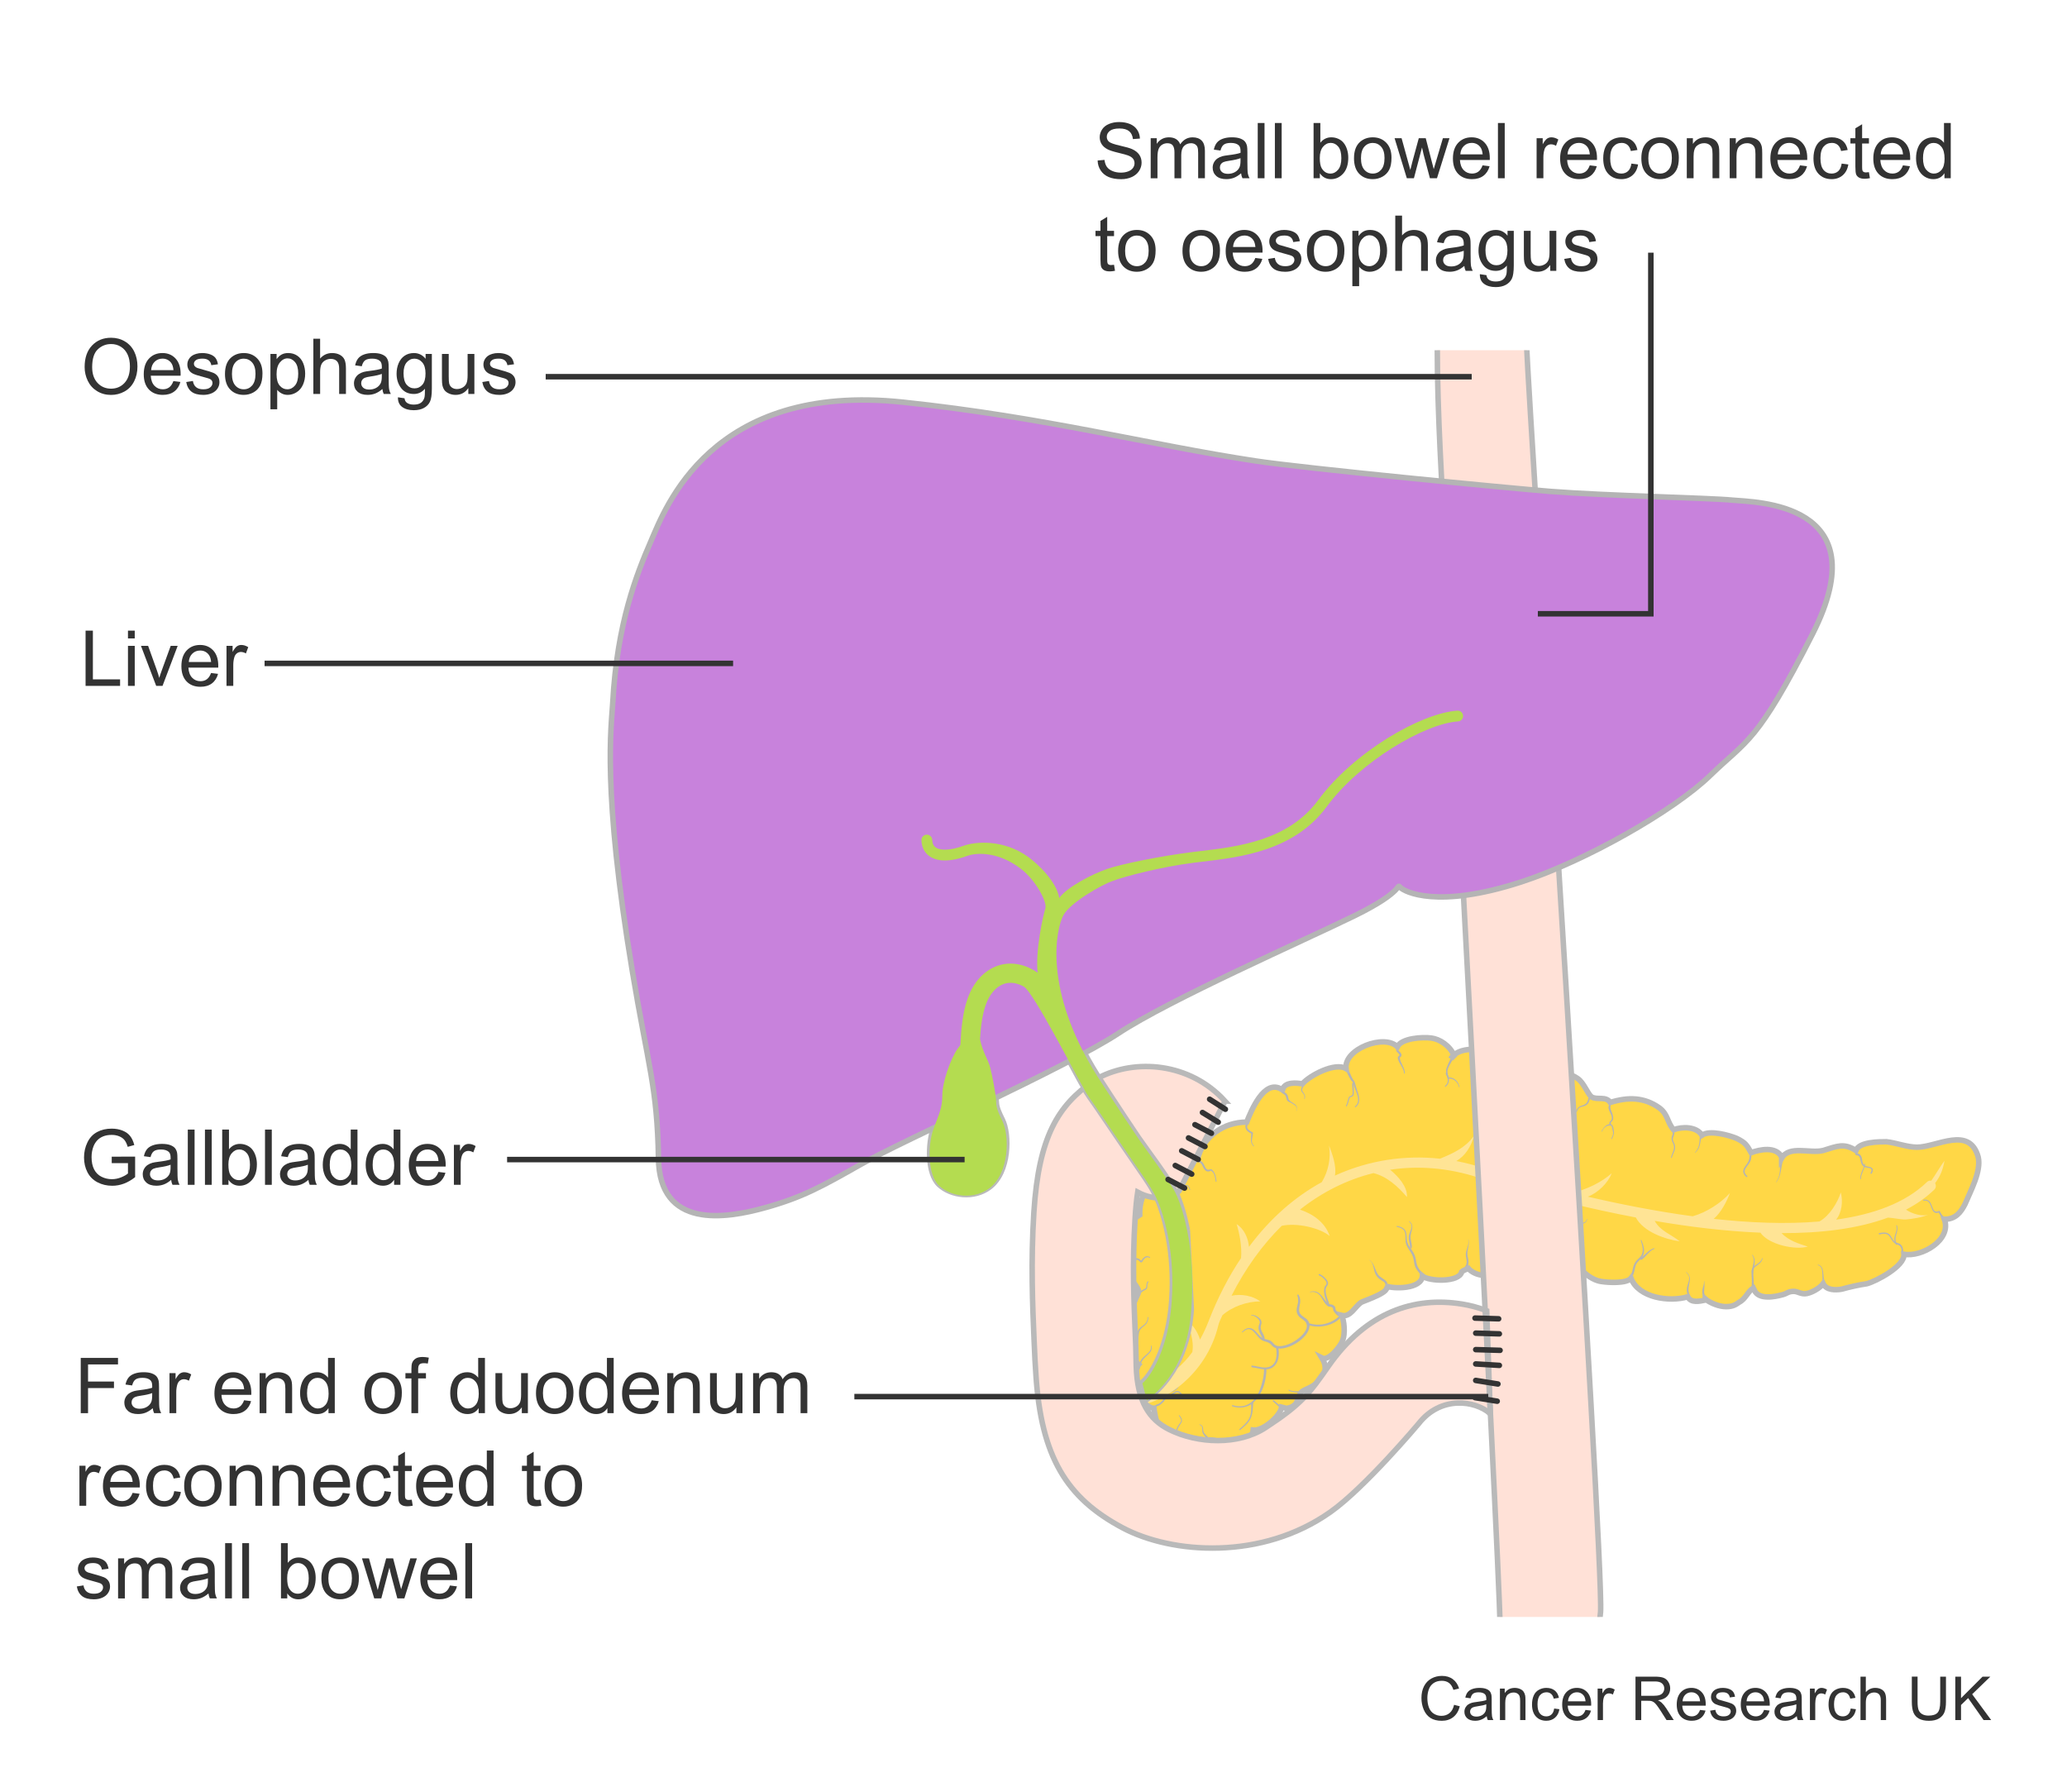 <?xml version="1.0" encoding="UTF-8"?>
<svg xmlns="http://www.w3.org/2000/svg" width="375" height="325" xmlns:xlink="http://www.w3.org/1999/xlink" viewBox="0 0 375 325">
  <defs>
    <style>
      .cls-1, .cls-2 {
        stroke-linecap: round;
        stroke-linejoin: round;
      }

      .cls-1, .cls-2, .cls-3, .cls-4, .cls-5, .cls-6, .cls-7, .cls-8 {
        fill: none;
      }

      .cls-1, .cls-8 {
        stroke: #1d1d1b;
      }

      .cls-2, .cls-6 {
        stroke: #333;
      }

      .cls-9 {
        fill: #b4dc50;
      }

      .cls-9, .cls-10, .cls-11, .cls-3, .cls-12, .cls-13, .cls-14, .cls-15 {
        stroke-width: 0px;
      }

      .cls-9, .cls-10, .cls-11, .cls-16 {
        mix-blend-mode: multiply;
      }

      .cls-10 {
        fill: #ffd746;
      }

      .cls-11, .cls-17 {
        fill: #ffe1d7;
      }

      .cls-18 {
        clip-path: url(#clippath);
      }

      .cls-17, .cls-4, .cls-7 {
        stroke: #b9b9b9;
      }

      .cls-4, .cls-5 {
        stroke-miterlimit: 10;
      }

      .cls-5 {
        stroke: #b4b4b4;
      }

      .cls-19 {
        isolation: isolate;
      }

      .cls-12 {
        fill: #c882dc;
      }

      .cls-13 {
        fill: #b4b4b4;
      }

      .cls-14 {
        fill: #333;
      }

      .cls-15 {
        fill: #ffe495;
      }

      .cls-8 {
        stroke-dasharray: 0 0 1.379 1.379;
        stroke-width: .5px;
      }
    </style>
    <clipPath id="clippath">
      <rect class="cls-3" x="96.587" y="63.535" width="266.133" height="229.764"/>
    </clipPath>
  </defs>
  <g class="cls-19">
    <g id="Layer_1" data-name="Layer 1">
      <g>
        <path class="cls-10" d="m205.377,228.693c-1.683,2.822.991,4.162,1.189,5.549,0,.394-.597,1.385-.795,1.978-.394.99-.593,2.18-.593,3.367s.593,1.584.791,2.578c.198.988-.198,1.781-.198,2.572,0,.99-.199,1.984.795,2.773-.994,1.189-.994,3.566-.398,4.953.398.988,1.977,2.973,3.169,2.973.395,2.375.792,5.148,3.961,4.951,0,1.582,5.942,2.77,6.141.792,1.385,0,2.774.79,4.159.593,1.587-.195,3.565-.593,3.763-2.375,1.783.197,4.953-2.574,5.15-4.161l.791.2c.752.002,1.386-.367,1.845-.88.987-1.98.335-1.896,2.118-2.689,2.179-.99,4.161-2.972,2.577-5.545,1.185.594,3.179-1.96,3.643-2.94.7-1.481.317-3.994-.078-4.787,1.584.398,2.379-1.584,3.564-2.377.793-.394,5.743-1.978,4.357-2.971,1.588.594,6.539.594,6.736-1.782h0c1.189.989,6.736,1.187,7.131-.792.197-.198.791-.399,1.19-.596,1.187,1.388,3.962,1.785,5.943.596v.198l.393-.198c2.574,1.978,3.171,1.978,6.143,1.584.707-.092,2.178-.197,2.77-.395.596-.201,1.985-.397,2.577-.397.99-.198,1.98-.198,2.377-1.388.991.989,2.376,2.18,3.961,2.377,1.187.197,4.556.398,5.35-.592,1.387,3.565,6.934,4.355,10.3,3.365.594,1.189,2.179.794,3.169.597v-.2c.99.792,2.575,1.387,3.761,1.387.995,0,1.587-.197,2.38-.793,1.187-.594,1.585-1.978,2.577-2.573l.195.394c.793,1.786,3.763,1.189,5.15.795.793-.2.992-.594,1.98-.594.794,0,1.388.594,2.378.394.988-.197,2.378-.988,2.972-1.78h0c.594,1.186,2.181,1.186,3.368.988,1.386-.394,3.169-.791,4.555-.988,1.586-.398,6.932-3.17,6.736-5.35,3.167.595,8.712-2.574,7.329-6.34,1.977,0,2.97-1.188,3.761-2.772.992-2.378,2.974-5.942,2.38-8.516-1.585-5.747-7.528-1.786-11.094-1.786-1.784,0-3.763-.792-5.547-.989-1.385,0-4.951,0-5.547,1.584-2.179-1.387-3.368-.791-5.941,0-2.375.597-6.143-.99-7.527,1.389v-.197c-.991-1.982-3.963-1.389-5.545-.797-.793-1.385-.993-1.781-2.577-2.572-1.388-.596-4.951-1.586-6.338-.596-.993-1.585-3.565-1.585-5.152-.99-1.187-1.387-.988-2.772-2.575-3.961-2.772-1.983-5.744-1.983-8.911-.99-.795-1.19-2.38-.397-3.37-.992-.789-.592-1.385-2.574-2.573-3.367-1.385-.988-3.368-1.186-4.953-1.386-.99,0-1.783.397-2.574.397s-.991-.595-1.784-.595-1.582.595-2.177.792c-1.586-1.387-1.187-2.972-3.565-3.963-2.181-.594-6.537-1.188-7.925,1.192l.595-.597c-.793-1.782-2.575-2.97-4.16-3.167-1.584-.202-5.35,0-6.139,1.583-2.378-2.376-9.708.396-9.313,3.962-1.978-1.185-6.533,1.19-7.923,2.772-.989-.197-3.169-.397-3.564.991h-.198c-3.167-1.981-5.545,3.964-6.338,5.942-4.159,0-7.927,2.578-8.914,6.735-2.18.396-4.16,1.782-4.16,4.161h0c-1.814-.855-6.444-.057-6.334,5.941h0c-3.368,1.979-1.586,4.951-1.192,8.119l-.195.199Z"/>
        <path class="cls-3" d="m205.377,228.693c-1.683,2.822.991,4.162,1.189,5.549,0,.394-.597,1.385-.795,1.978-.394.99-.593,2.18-.593,3.367s.593,1.584.791,2.578c.198.988-.198,1.781-.198,2.572,0,.99-.199,1.984.795,2.773-.994,1.189-.994,3.566-.398,4.953.398.988,1.977,2.973,3.169,2.973.395,2.375.792,5.148,3.961,4.951,0,1.582,5.942,2.77,6.141.792,1.385,0,2.774.79,4.159.593,1.587-.195,3.565-.593,3.763-2.375,1.783.197,4.953-2.574,5.15-4.161l.791.2c.752.002,1.386-.367,1.845-.88.987-1.98.335-1.896,2.118-2.689,2.179-.99,4.161-2.972,2.577-5.545,1.185.594,3.179-1.96,3.643-2.94.7-1.481.317-3.994-.078-4.787,1.584.398,2.379-1.584,3.564-2.377.793-.394,5.743-1.978,4.357-2.971,1.588.594,6.539.594,6.736-1.782h0c1.189.989,6.736,1.187,7.131-.792.197-.198.791-.399,1.19-.596,1.187,1.388,3.962,1.785,5.943.596v.198l.393-.198c2.574,1.978,3.171,1.978,6.143,1.584.707-.092,2.178-.197,2.77-.395.596-.201,1.985-.397,2.577-.397.99-.198,1.98-.198,2.377-1.388.991.989,2.376,2.18,3.961,2.377,1.187.197,4.556.398,5.35-.592,1.387,3.565,6.934,4.355,10.3,3.365.594,1.189,2.179.794,3.169.597v-.2c.99.792,2.575,1.387,3.761,1.387.995,0,1.587-.197,2.38-.793,1.187-.594,1.585-1.978,2.577-2.573l.195.394c.793,1.786,3.763,1.189,5.15.795.793-.2.992-.594,1.98-.594.794,0,1.388.594,2.378.394.988-.197,2.378-.988,2.972-1.78h0c.594,1.186,2.181,1.186,3.368.988,1.386-.394,3.169-.791,4.555-.988,1.586-.398,6.932-3.17,6.736-5.35,3.167.595,8.712-2.574,7.329-6.34,1.977,0,2.97-1.188,3.761-2.772.992-2.378,2.974-5.942,2.38-8.516-1.585-5.747-7.528-1.786-11.094-1.786-1.784,0-3.763-.792-5.547-.989-1.385,0-4.951,0-5.547,1.584-2.179-1.387-3.368-.791-5.941,0-2.375.597-6.143-.99-7.527,1.389v-.197c-.991-1.982-3.963-1.389-5.545-.797-.793-1.385-.993-1.781-2.577-2.572-1.388-.596-4.951-1.586-6.338-.596-.993-1.585-3.565-1.585-5.152-.99-1.187-1.387-.988-2.772-2.575-3.961-2.772-1.983-5.744-1.983-8.911-.99-.795-1.19-2.38-.397-3.37-.992-.789-.592-1.385-2.574-2.573-3.367-1.385-.988-3.368-1.186-4.953-1.386-.99,0-1.783.397-2.574.397s-.991-.595-1.784-.595-1.582.595-2.177.792c-1.586-1.387-1.187-2.972-3.565-3.963-2.181-.594-6.537-1.188-7.925,1.192l.595-.597c-.793-1.782-2.575-2.97-4.16-3.167-1.584-.202-5.35,0-6.139,1.583-2.378-2.376-9.708.396-9.313,3.962-1.978-1.185-6.533,1.19-7.923,2.772-.989-.197-3.169-.397-3.564.991h-.198c-3.167-1.981-5.545,3.964-6.338,5.942-4.159,0-7.927,2.578-8.914,6.735-2.18.396-4.16,1.782-4.16,4.161h0c-1.814-.855-6.444-.057-6.334,5.941h0c-3.368,1.979-1.586,4.951-1.192,8.119l-.195.199Z"/>
        <path class="cls-13" d="m262.286,197.113c.429-.381.636-.832.558-1.407-.077-.571-.359-1.157-.183-1.738.126-.417.364-.819.574-1.198.185-.334.35-.699.578-1.006.052-.07-.017-.192-.105-.182-.351.041-.558.532-.7.803-.224.427-.405.889-.571,1.342-.18.489-.083.984.057,1.47.079.275.176.557.167.846-.012.388-.224.687-.501.944-.083.077.04.199.124.124h0Z"/>
        <path class="cls-13" d="m264.792,197.186c-.13-.911-.99-1.861-1.974-1.735l.098.056c-.078-.165-.16-.33-.24-.494-.065-.134-.127-.341-.262-.416-.063-.036-.125.011-.132.076-.018.15.118.332.185.463.084.163.166.326.252.487.025.048.08.061.129.052.891-.156,1.688.735,1.861,1.534.012.055.09.03.083-.023h0Z"/>
        <path class="cls-13" d="m272.66,198.596c.336-.188.654-.429.808-.793.12-.284.123-.594.158-.895.021-.183.056-.364.118-.537.065-.182.159-.404.289-.549.137-.153.321-.268.491-.382.173-.116.368-.231.423-.445.02-.078-.07-.16-.143-.11-.175.12-.295.301-.462.433-.151.119-.315.224-.442.37-.225.26-.357.657-.411.992-.049.304-.033.621-.113.919-.109.41-.43.674-.784.879-.076.044-.008.161.069.118h0Z"/>
        <path class="cls-13" d="m278.443,198.381c-.108-.67.028-1.339.135-2,.093-.573.193-1.195.01-1.757-.071-.22-.426-.116-.343.094.118.299.201.614.21.936.008.306-.043.614-.084.917-.084.616-.14,1.215.02,1.824.009.035.058.019.053-.015h0Z"/>
        <path class="cls-13" d="m286.076,201.679c.114-.331.289-.688.629-.834.24-.103.508-.127.752-.222.3-.117.606-.319.751-.617.089-.183.14-.38.201-.573.031-.097.063-.194.102-.289.044-.108.098-.193.102-.312.003-.075-.081-.112-.141-.081-.181.092-.248.343-.309.524-.066.195-.112.401-.202.587-.147.304-.442.492-.752.6-.248.087-.502.152-.723.301-.301.203-.461.535-.574.87-.035.103.127.146.162.045h0Z"/>
        <path class="cls-13" d="m292.437,206.59c.239-.468.445-.923.352-1.455-.046-.261-.068-.589-.155-.834-.102-.286-.593-.414-.33-.749.153-.195.32-.295.355-.556.041-.302-.012-.607-.101-.896-.167-.54-.532-1.014-.346-1.596.038-.12-.134-.229-.219-.127-.349.42-.129.927.078,1.359.143.298.308.598.338.933.016.18.013.364-.098.513-.073.097-.176.168-.245.269-.118.172-.139.389-.006.56.082.106.218.157.299.263.114.148.121.384.165.562.054.216.129.433.129.658,0,.362-.177.716-.327,1.034-.035.074.073.14.111.065h0Z"/>
        <path class="cls-13" d="m290.64,205.244c.143-.285.311-.578.559-.785.118-.099.254-.185.4-.236.158-.055.32-.064.486-.069.156-.004.156-.24,0-.242-.353-.004-.696.19-.938.437s-.433.539-.588.847c-.027.054.054.101.081.047h0Z"/>
        <path class="cls-13" d="m303.305,209.997c.117-.511.417-.949.55-1.452.118-.445.052-.829-.141-1.237-.101-.213-.204-.434-.211-.674-.007-.242.093-.452.178-.672.163-.42.143-.822-.198-1.147-.146-.139-.343.067-.218.218.178.214.259.395.186.668-.047.177-.124.345-.166.523-.091.387.012.728.193,1.071.236.448.299.849.143,1.341-.142.448-.375.853-.467,1.319-.019.098.128.14.151.042h0Z"/>
        <path class="cls-13" d="m307.56,209.105c.241-.271.499-.56.654-.891.126-.269.188-.556.239-.846.054-.3.12-.589.15-.893.01-.099.021-.203.081-.285.096-.132.268-.182.397-.272.112-.078.043-.243-.092-.218-.271.051-.542.264-.606.541-.027.116-.022.236-.021.354,0,.156-.02.305-.039.459-.039.325-.082.661-.193.971-.137.381-.372.717-.619,1.034-.026.033.018.08.047.047h0Z"/>
        <path class="cls-13" d="m316.981,213.308c-.298-.274-.551-.615-.435-1.038.092-.334.334-.618.537-.891.221-.296.438-.6.552-.956.118-.37.085-.766.175-1.142l-.172.131c.21,0,.368-.085.439-.292.034-.1-.077-.219-.18-.18-.098.037-.156.114-.259.115-.076,0-.155.055-.172.131-.095.421-.047.868-.188,1.278-.135.393-.407.712-.638,1.05-.191.278-.375.591-.384.938-.011.42.259.76.558,1.025.114.101.282-.064.168-.168h0Z"/>
        <path class="cls-13" d="m322.268,214.448c.414-.585.666-1.198.79-1.902.115-.649.231-1.295.355-1.942.033-.173-.196-.231-.26-.072-.242.603-.205,1.257-.243,1.892-.044.725-.289,1.392-.693,1.993-.021.032.029.06.051.03h0Z"/>
        <path class="cls-13" d="m339.582,212.859c.148-.282.332-.704.056-.971-.216-.209-.552-.245-.833-.3-.346-.068-.614-.156-.785-.49-.183-.356-.163-.78-.272-1.159-.134-.466-.458-.724-.946-.738l.181.181c-.013-.214-.117-.431-.166-.64-.035-.152-.295-.165-.32,0-.021.133-.017.251.027.379.029.084.089.172.096.261.008.098.077.18.181.181.387.003.558.216.65.57.089.342.13.698.285,1.02.133.277.365.484.66.574.28.085.578.088.858.175.434.135.292.517.115.831-.078.139.139.264.212.124h0Z"/>
        <path class="cls-13" d="m337.609,213.837c.016-.52.217-1.006.409-1.481.085-.211.166-.423.243-.637.066-.184.131-.378.102-.575-.011-.076-.138-.074-.151,0-.035.197-.049.394-.113.586-.077.23-.184.451-.279.674-.195.457-.347.932-.341,1.434,0,.083.126.083.129,0h0Z"/>
        <path class="cls-13" d="m349.008,217.786c.303-.043.614-.003.847.21.193.177.31.423.406.662.167.414.288,1.014.698,1.264.276.168.604.105.888-.004l-.162-.066c.243.514.533,1.082,1.123,1.255.126.037.251-.145.137-.235-.205-.161-.434-.278-.605-.481s-.287-.45-.408-.684c-.039-.075-.128-.08-.196-.051-.22.094-.501.169-.719.033-.2-.125-.303-.354-.388-.564-.185-.462-.318-1.018-.739-1.33-.272-.202-.605-.228-.931-.182-.114.016-.066.189.048.173h0Z"/>
        <path class="cls-13" d="m340.994,223.907c.439-.092.973-.197,1.399.007.275.132.437.388.595.638.186.297.376.629.636.869.343.316.845.291,1.136.686.426.577.047,1.385.585,1.921.092.091.224-.024.172-.133-.158-.329-.211-.645-.234-1.005-.021-.314-.063-.635-.248-.898-.144-.206-.321-.369-.557-.463-.206-.082-.431-.108-.623-.225-.624-.381-.699-1.271-1.358-1.599-.476-.237-1.07-.132-1.566-.03-.152.031-.088.266.064.234h0Z"/>
        <path class="cls-13" d="m344.018,222.322c.212.599-.043,1.141-.223,1.709-.191.599-.194,1.222.196,1.746.079.106.25.015.182-.106-.169-.302-.291-.601-.292-.951,0-.286.073-.562.153-.834.155-.528.309-1.06.112-1.599-.029-.079-.157-.046-.128.035h0Z"/>
        <path class="cls-13" d="m329.809,229.483c.705.177.776.92.806,1.536.017.343-.002.685.03,1.027.028.296.076.66.294.88.072.072.189-.002.166-.097-.037-.155-.099-.301-.138-.456-.042-.169-.07-.344-.091-.517-.045-.367-.067-.735-.109-1.102-.069-.602-.275-1.215-.934-1.361-.059-.013-.084.076-.025.09h0Z"/>
        <path class="cls-13" d="m317.892,227.679c.61.931.032,1.944-.087,2.926-.058.482-.005.977.016,1.46.024.56-.044,1.125-.013,1.681.008.144.203.171.249.034.179-.532.116-1.163.085-1.715-.031-.549-.099-1.105-.01-1.651.155-.96.446-1.913-.155-2.785-.035-.051-.119-.004-.084.049h0Z"/>
        <path class="cls-13" d="m319.672,228.235c-.124.487-.494.796-.896,1.065-.338.226-.72.453-.894.839-.117.259-.121.539-.053.813.029.116.231.096.215-.029-.031-.23-.045-.474.044-.693.073-.179.207-.324.352-.449.322-.278.719-.478.991-.812.166-.204.283-.449.338-.706.014-.064-.082-.091-.098-.027h0Z"/>
        <path class="cls-13" d="m309.136,232.407c.034.312-.037.578-.114.876-.035.136-.087.255-.119.393-.035.151-.062.301-.077.455-.026.272-.015.555.099.807.13.288.363.471.655.577.159.058.231-.172.108-.257-.205-.143-.393-.32-.47-.563-.074-.234-.06-.482-.035-.723.028-.271.038-.538.054-.809.007-.127-.011-.256-.01-.385s-.005-.253-.025-.38c-.006-.037-.069-.028-.065.009h0Z"/>
        <path class="cls-13" d="m305.878,230.796c.389.308.623.687.574,1.194-.039.407-.207.79-.312,1.182-.095.354-.159.764-.106,1.128.07.471.208.891.172,1.375-.012.162.239.19.28.038.129-.481-.035-.938-.124-1.41-.084-.448-.002-.94.085-1.383.075-.385.178-.783.117-1.178-.065-.421-.315-.743-.646-.998-.03-.023-.07.029-.04.052h0Z"/>
        <path class="cls-13" d="m297.665,225.001c.187.617.416,1.262.352,1.917-.033.339-.139.704-.354.973-.178.224-.405.406-.608.607-.402.397-.639.838-.771,1.387-.063.263-.108.53-.183.79-.099.339-.278.602-.452.903-.1.173.13.346.273.211.451-.424.56-1.081.68-1.659.067-.326.147-.661.321-.949.181-.301.454-.534.698-.783.4-.407.611-.845.65-1.422.047-.704-.234-1.364-.474-2.01-.03-.081-.158-.049-.132.036h0Z"/>
        <path class="cls-13" d="m300.089,226.403c-.462.147-.872.429-1.234.744-.2.173-.391.357-.585.537-.216.2-.448.39-.636.616-.097.116.024.301.168.218.245-.14.443-.346.636-.55.178-.189.353-.381.533-.568.339-.351.687-.698,1.153-.868.079-.029.047-.154-.035-.128h0Z"/>
        <path class="cls-13" d="m285.07,220.133c.868.611,1.208,1.386,1.062,2.427-.105.751-.388,1.482-.369,2.249.025,1.021.551,1.949.612,2.962.057.947-.341,1.926.236,2.78.09.133.306.053.264-.111-.151-.588-.188-1.115-.129-1.718.05-.523.069-1.023-.039-1.54-.218-1.045-.694-2.004-.63-3.096.045-.763.31-1.526.238-2.294-.074-.786-.55-1.338-1.178-1.773-.071-.049-.136.066-.067.115h0Z"/>
        <path class="cls-13" d="m287.892,221.108c-.041.187-.111.368-.262.493-.109.091-.244.14-.376.188-.129.046-.263.088-.387.145-.156.072-.258.194-.386.302-.244.207-.422.412-.477.739-.062.368-.022.744-.002,1.114.01.181.272.181.281,0,.017-.352-.041-.717.007-1.066.044-.327.27-.533.484-.761.205-.218.478-.289.73-.43.274-.154.409-.399.451-.706.006-.041-.055-.06-.064-.018h0Z"/>
        <path class="cls-13" d="m272.425,226.643c.24.329.317.681.23,1.078-.078.358-.226.697-.309,1.054-.084.36-.115.706-.06,1.073.056.373.132.743.19,1.115.029.188.283.114.303-.041.05-.393-.062-.758-.125-1.142-.07-.431,0-.833.084-1.256.136-.68.241-1.37-.221-1.951-.041-.052-.131.017-.092.071h0Z"/>
        <path class="cls-13" d="m266.365,224.839c.256,1.03-.548,1.936-.432,2.964.042.376.155.739.146,1.12-.005.226-.055.45-.164.649-.114.208-.308.351-.396.573-.038.096.072.18.159.159.429-.104.673-.689.732-1.085.064-.428-.027-.856-.131-1.27-.263-1.052.414-2.063.129-3.122-.007-.027-.048-.015-.041.011h0Z"/>
        <path class="cls-13" d="m253.435,222.536c.409.098.866.211,1.172.52.291.293.352.721.372,1.115.023.46-.03.912.082,1.365.092.374.276.697.488,1.014.247.368.491.734.678,1.138.254.55.264,1.113.393,1.693.106.476.335.867.646,1.237.337.401.573.809.827,1.265.081.146.278.04.253-.107-.083-.488-.307-.86-.618-1.237-.413-.501-.682-.955-.78-1.608-.087-.587-.195-1.108-.471-1.639-.212-.408-.503-.757-.757-1.137-.301-.449-.459-.918-.507-1.457-.036-.412-.012-.833-.144-1.231-.235-.711-.917-.945-1.589-1.097-.108-.024-.154.14-.046.166h0Z"/>
        <path class="cls-13" d="m255.653,221.594c.407.36.541.785.366,1.301-.134.394-.319.762-.404,1.173-.07.34-.052.666.016,1.005.083.413.158.825.211,1.244.023.181.265.185.285,0,.049-.448-.038-.854-.139-1.287-.099-.425-.101-.804-.012-1.232.082-.392.219-.78.249-1.181.033-.446-.174-.803-.505-1.088-.045-.039-.112.026-.066.066h0Z"/>
        <path class="cls-13" d="m248.401,228.557c.55.373.717.937.845,1.556.112.542.236,1.052.602,1.486.195.231.433.434.688.597.257.165.642.321.752.627.071.199.071.414.162.607.125.267.351.401.628.473.18.046.28-.198.125-.296-.258-.163-.397-.306-.458-.604-.05-.246-.106-.477-.293-.657-.454-.438-1.07-.639-1.447-1.173-.612-.866-.62-2.028-1.591-2.64-.015-.009-.028.014-.014.024h0Z"/>
        <path class="cls-13" d="m237.721,234.386c.767-.162,1.404.105,1.855.736.376.526.616,1.141,1.085,1.6.1.098.206.203.34.252.169.062.36.029.53.09.235.085.303.217.329.446.017.148.042.268.133.388.425.561.879,1.147,1.656.874.166-.058.138-.297-.042-.307-.431-.025-.684-.126-.946-.467-.095-.124-.252-.26-.324-.394-.07-.13-.035-.323-.086-.465-.117-.327-.488-.499-.809-.541-.193-.025-.309-.025-.464-.149-.132-.105-.247-.226-.361-.349-.423-.455-.742-1.015-1.203-1.435-.493-.449-1.084-.512-1.718-.37-.059.013-.034.103.025.09h0Z"/>
        <path class="cls-13" d="m239.311,231.339c.456.168.884.568,1.164.956.17.236.286.459.112.729-.122.19-.278.345-.325.574-.23,1.104.315,2.345.767,3.325.057.123.238.033.211-.089-.146-.641-.444-1.238-.607-1.875-.087-.339-.144-.688-.124-1.039.019-.33.142-.496.311-.761.283-.447.028-.844-.282-1.199-.308-.353-.713-.698-1.16-.858-.15-.054-.213.183-.065.237h0Z"/>
        <path class="cls-13" d="m227.496,207.861c-.322-.348-.423-.733-.359-1.196.052-.383.164-.756.179-1.145.002-.052-.03-.107-.075-.131-.31-.168-.678-.349-.873-.657-.207-.327-.046-.623.054-.952.054-.177-.189-.261-.286-.12-.227.332-.273.826-.081,1.182.211.391.646.628,1.032.811l-.075-.131c.007.444-.085.884-.067,1.327.018.424.182.787.48,1.086.046.047.116-.024.072-.072h0Z"/>
        <path class="cls-13" d="m235.205,201.519c.171-.303.204-.635-.006-.928-.216-.301-.572-.486-.878-.681-.166-.106-.307-.227-.439-.374-.155-.173-.151-.443-.208-.659-.071-.266-.199-.461-.418-.627-.112-.085-.231-.158-.347-.237-.12-.083-.218-.172-.361-.211-.103-.028-.211.071-.178.178.08.254.358.376.566.515.215.144.317.282.385.534.057.21.08.477.238.641.12.124.285.193.436.264.326.153.678.348.958.574.13.105.255.226.313.387.073.205-.002.418-.1.601-.013.024.023.046.037.022h0Z"/>
        <path class="cls-13" d="m236.725,199.294c.055-.222.071-.456-.007-.675-.06-.169-.16-.311-.266-.454-.091-.123-.188-.254-.206-.411-.011-.095.007-.19.035-.28.045-.14.14-.259.165-.404.01-.056-.051-.127-.109-.084-.188.14-.294.457-.286.69.006.18.086.334.195.473.108.137.235.26.32.414.118.215.108.468.054.7-.016.068.089.098.105.029h0Z"/>
        <path class="cls-13" d="m245.943,200.827c1.155-.921.506-2.397.11-3.541-.166-.48-.185-.969-.501-1.373-.185-.236-.31-.544-.443-.813-.184-.372-.302-.835-.606-1.127-.084-.081-.268-.03-.253.105.038.349.223.691.377,1.004.146.296.314.608.496.882.086.129.219.208.305.331.152.217.163.545.249.794.395,1.135,1.312,2.631.144,3.617-.085.072.037.189.122.122h0Z"/>
        <path class="cls-13" d="m244.32,200.659c.252-.389.314-.851.461-1.283.024-.071.059-.14.08-.211.002-.006.022-.1.022-.1.026-.025.111-.039.144-.052.137-.052.28-.109.401-.194.238-.169.186-.681.183-.94-.003-.231-.02-.461-.032-.691-.013-.24.024-.528-.063-.753-.03-.077-.129-.078-.158,0-.078.207-.029.463-.016.68.013.211.029.422.041.633.011.199.018.398.003.597-.006.078.001.206-.041.275-.037.06-.135.102-.198.133-.101.051-.222.077-.319.134-.116.068-.157.242-.201.366-.158.437-.202.921-.447,1.323-.055.091.085.171.142.083h0Z"/>
        <path class="cls-13" d="m254.869,194.672c.011-.97-.746-1.77-.913-2.707-.005-.029-.005-.141-.03-.069.008-.023.041-.044.059-.06.061-.054.121-.107.172-.171.119-.151.132-.308.067-.484-.07-.188-.187-.329-.337-.459-.064-.055-.137-.108-.185-.178-.052-.076-.075-.169-.122-.25-.049-.085-.197-.098-.243,0-.19.408.242.596.449.864.047.061.123.171.101.249-.017.06-.104.118-.146.158-.126.122-.182.222-.149.4.184.969,1.08,1.709,1.132,2.708.005.092.143.094.145,0h0Z"/>
        <path class="cls-13" d="m220.699,214.265c-.073-.457-.108-.936-.297-1.364-.087-.197-.202-.382-.341-.546-.069-.081-.166-.214-.262-.261-.067-.032-.139-.01-.207.006-.223.051-.434.134-.633-.014-.196-.145-.3-.342-.399-.56-.104-.229-.205-.456-.362-.654-.076-.095-.157-.183-.263-.244-.054-.031-.113-.053-.169-.077-.033-.013-.1-.057-.093-.028-.043-.186-.351-.15-.338.046.017.25.229.282.413.379.22.115.343.4.445.614.189.393.457.926.964.936.108.002.217-.021.316-.059.056-.022.187-.116.248-.104.01.002.122.114.147.137.045.041.088.083.129.127.086.093.161.193.219.306.22.428.255.933.336,1.4.017.097.162.055.147-.04h0Z"/>
        <path class="cls-13" d="m215.934,215.754c-.096-.296-.24-.693-.573-.793-.218-.066-.458.022-.669.073-.045.011-.091.021-.137.024-.043.002-.06-.006-.13-.027-.202-.06-.37-.182-.538-.305-.285-.209-.762-.544-1.1-.261-.096.08-.038.241.072.271.175.048.336-.006.507.074.164.077.308.192.462.286.249.151.527.285.819.204.202-.056.329-.179.546-.198.353-.03.523.425.617.686.028.077.15.046.124-.034h0Z"/>
        <path class="cls-13" d="m225.427,241.667c.38-.346.869-.72,1.409-.526.397.142.693.493.958.805.491.577.887,1.154,1.655,1.367.549.152.88.247,1.259.701.221.265.448.424.783.521.484.14.989.105,1.477.005,1.314-.27,2.604-1.015,3.544-1.964.713-.72,1.419-1.856.882-2.878-.437-.83-1.603-.911-1.698-1.965-.043-.48.117-.943.175-1.414.068-.55-.016-.969-.281-1.45-.067-.122-.276-.039-.228.096.18.508.203,1.008.08,1.534-.095.406-.219.812-.207,1.234.02.685.4,1.123.941,1.489.599.405,1.059.824.883,1.598-.138.609-.577,1.128-1.019,1.546-.937.886-2.264,1.646-3.563,1.793-.247.028-.502.032-.746-.021-.466-.101-.622-.383-.925-.697-.212-.22-.463-.344-.758-.414-.572-.136-1.017-.215-1.452-.655-.473-.479-.906-1.169-1.566-1.411-.664-.244-1.243.159-1.698.612-.061.061.031.151.094.094h0Z"/>
        <path class="cls-13" d="m237.185,240.302c1.089.382,2.263.425,3.384.16,1.038-.246,2.227-.791,2.821-1.723.067-.105-.072-.26-.179-.179-.411.31-.792.652-1.237.919-.467.28-.975.493-1.503.628-1.052.268-2.169.21-3.193-.144-.214-.074-.306.264-.093.339h0Z"/>
        <path class="cls-13" d="m227.033,238.602c.492.024.955.312,1.271.679.163.189.283.402.239.66-.027.16-.122.301-.167.456-.272.926.42,1.685.712,2.505.064.181.353.164.349-.047-.01-.527-.295-.914-.525-1.366-.113-.221-.186-.465-.196-.713-.009-.23.068-.408.12-.625.232-.955-.989-1.663-1.804-1.658-.071,0-.07.106,0,.109h0Z"/>
        <path class="cls-13" d="m227.163,248.014c.987.114,1.977.52,2.98.327,1.11-.214,1.72-1.246,1.836-2.298.061-.55.069-1.178-.118-1.706-.08-.226-.381-.131-.35.097.156,1.16.239,2.684-.943,3.358-1.02.581-2.333.013-3.405-.09-.201-.019-.197.29,0,.312h0Z"/>
        <path class="cls-13" d="m223.569,255.094c1.389.451,2.805.246,3.891-.763,1.053-.978,1.698-2.347,2.03-3.725.096-.399.159-.805.203-1.213.039-.361.108-.779.02-1.136-.042-.172-.303-.17-.347,0-.072.285-.054.598-.083.89-.033.328-.085.653-.15.976-.134.664-.317,1.311-.56,1.943-.465,1.209-1.259,2.386-2.534,2.834-.791.278-1.621.225-2.414-.013-.133-.04-.188.165-.057.207h0Z"/>
        <path class="cls-13" d="m225.007,259.374c.707-.59,1.49-1.219,1.883-2.076.389-.846.415-1.84.458-2.754.005-.103-.089-.181-.185-.185l-.043-.002c-.24-.011-.24.363,0,.374-.007,0,.098.01.136-.003.228-.083.13-.451-.101-.367l-.038.014c-.166.06-.167.278,0,.339l.038.014c.231.084.33-.284.101-.367-.038-.014-.142-.003-.136-.003-.24.011-.241.385,0,.374l.043-.002-.185-.185c.04.892.078,1.843-.323,2.668-.397.816-1.122,1.432-1.795,2.016-.101.088.045.231.146.146h0Z"/>
        <path class="cls-13" d="m230.941,254.184c.594.464,1.177,1.377,2.047,1.212.111-.021.109-.2,0-.222-.194-.041-.388-.079-.574-.152-.17-.067-.326-.17-.468-.284-.296-.237-.555-.517-.861-.741-.108-.079-.251.104-.144.187h0Z"/>
        <path class="cls-13" d="m233.805,252.237c.153.102.338.157.514.202.229.058.462.099.696.129.232.03.469.039.703.034.177-.004.354-.023.519-.092.099-.042.065-.191-.046-.166-.152.034-.318.032-.473.037-.225.007-.449-.005-.673-.021-.377-.026-.829-.058-1.158-.265-.09-.057-.17.084-.083.142h0Z"/>
        <path class="cls-13" d="m213.875,250.513c-.061.448-.104.987-.462,1.311-.365.329-.879.48-1.314.688-.359.171-.541.452-.728.794-.293.537-.646,1.032-1.193,1.338-.178.1-.392.103-.559.229-.201.151-.285.425-.232.667.029.133.226.124.26,0,.068-.246.062-.401.326-.488.191-.062.349-.119.511-.241.221-.167.44-.33.618-.545.208-.252.35-.539.492-.831.091-.188.182-.395.328-.547.123-.128.291-.202.448-.28.401-.198.881-.388,1.199-.716.344-.355.386-.897.442-1.362.009-.076-.124-.094-.134-.018h0Z"/>
        <path class="cls-13" d="m214.634,253.15c-.202-.301-.444-.648-.792-.792-.226-.094-.457-.053-.671.055-.244.123-.455.307-.684.455-.131.085-.269.164-.414.223-.175.072-.364.088-.538.154-.093.035-.125.205,0,.222.312.044.662-.124.925-.28.234-.139.442-.314.667-.465.166-.112.357-.223.564-.17.329.085.57.452.747.713.081.12.277.007.196-.114h0Z"/>
        <path class="cls-13" d="m213.879,256.808c.189.261.459.612.387.958-.049.238-.246.436-.382.627-.208.291-.402.628-.482.979-.038.167-.044.339-.049.509-.006.199-.051.396-.053.594-.001.082.122.122.16.043.169-.35.052-.776.146-1.146.098-.383.321-.73.548-1.049.137-.193.281-.395.287-.641.009-.353-.236-.682-.437-.948-.055-.073-.18-.003-.125.073h0Z"/>
        <path class="cls-13" d="m217.642,258.453c.158.061.314.147.397.301.062.114.074.245.077.372.007.253-.031.532.064.773.103.261.289.491.472.7.213.244.445.522.722.693.108.067.245-.067.176-.176-.182-.288-.482-.506-.72-.75-.2-.206-.389-.433-.487-.706-.089-.246-.04-.52-.106-.772-.076-.286-.296-.443-.569-.529-.061-.019-.084.072-.026.094h0Z"/>
        <path class="cls-13" d="m208.633,228.035c-.269-.197-.613-.241-.909-.078-.323.178-.56.5-.731.82l.115-.066-.147-.003.117.067c-.247-.41-.724-.626-1.197-.569-.461.056-.813.382-.799.862.004.155.228.152.238,0,.03-.425.414-.628.808-.584.194.022.388.102.539.227.081.068.13.178.211.238.062.046.157.028.23.027.045,0,.095-.024.115-.066.129-.263.297-.524.535-.701.259-.192.525-.228.798-.043.082.056.155-.075.077-.132h0Z"/>
        <path class="cls-13" d="m208.212,232.443c-.258.275-.213.675-.264,1.021-.034.231-.247.325-.448.407-.184.074-.309.151-.459.282-.253.22-.565.376-.788.629-.278.317-.356.73-.329,1.142.01.156.229.155.242,0,.032-.388.09-.769.383-1.05.236-.227.513-.413.757-.631.247-.221.737-.256.82-.637.072-.331-.036-.762.213-1.034.078-.085-.048-.212-.127-.127h0Z"/>
        <path class="cls-13" d="m208.239,238.93c-.059.42-.167.842-.466,1.158-.233.247-.532.424-.793.639-.355.292-.568.618-.629,1.08-.064.485-.056.952-.237,1.417-.045.115.137.186.196.083.255-.439.255-.872.291-1.362.038-.517.288-.875.678-1.198.246-.204.513-.39.705-.65.247-.334.331-.744.373-1.15.007-.067-.109-.084-.119-.016h0Z"/>
        <path class="cls-13" d="m208.826,244.145c.106.979-.741,1.413-1.354,1.995-.621.59-.846,1.326-.917,2.163-.01.122.19.15.215.029.089-.432.149-.893.342-1.295.175-.364.453-.671.745-.944s.608-.527.84-.856c.234-.332.312-.709.256-1.11-.01-.071-.134-.055-.127.017h0Z"/>
        <path class="cls-15" d="m205.895,251.398c-1.077.238-.649,1.268-.599,1.796.051.526.63,1.862.63,1.862,4.93-.47,12.905-5.457,15.117-14.693.151-.635.482-1.203.734-1.793,1.812-1.598,4.502-2.51,6.877-2.51-1.421-1.041-3.437-1.397-5.228-1.031,2.519-4.972,5.602-9.223,9.106-12.679,2.771-.606,6.937.381,8.702,1.851-.811-2.432-2.994-3.996-5.389-4.788,4.057-3.204,8.557-5.444,13.324-6.626,2.449.602,4.456,2.434,6.082,4.345.106-1.915-1.582-3.732-3.053-4.954,5.164-.778,10.587-.343,16.056,1.434.843.273,2.549.815,4.909,1.51,1.408,1.544,2.237,3.451,2.334,5.605,1.306-1.003,1.089-3.258.424-4.812,5.289,1.488,12.674,3.379,20.853,4.923,1.37,2.62,5.469,4.012,7.958,4.321-1.656-1.324-3.505-1.852-4.535-3.704,6.233,1.069,12.806,1.882,19.173,2.137,1.585,2.245,6.427,3.179,8.602,2.526-1.737-.543-3.469-1.096-4.762-2.441,7.098.016,13.79-.772,19.298-2.813,1.045.049,2.18.342,3.195.342,1.318-.118,2.995-.358,4.313-.957-1.143.519-3.098-.046-4.223-.83,1.929-1.002,3.653-2.202,5.131-3.635.323-.315.361-.794.141-1.166.926-1.24,1.406-2.361,1.706-4.074-.85,1.16-1.553,2.419-2.392,3.616-.281-.036-.571.036-.79.249-3.916,3.797-9.731,5.887-16.482,6.82,1.054-1.291,1.267-3.287.856-4.936-.584,1.846-2.031,4.24-3.897,5.273-6.006.518-12.596.244-19.165-.479,1.35-1.122,2.451-3.324,2.934-4.673-1.601,1.779-4.192,3.489-6.745,4.205-6.707-.908-13.268-2.215-19.032-3.555,1.853-.688,3.683-2.51,4.334-4.245-1.692,1.528-4.517,2.999-7.241,3.549-8.249-2.022-14.432-3.972-16.307-4.581-1.515-.492-3.07-.885-4.652-1.184,1.619-.906,2.709-2.688,3.159-4.373v-.121c-1.521,2.093-3.797,3.127-6.108,4.065-6.284-.675-12.862.234-19.071,3.072.364-1.697-.529-4.088-1.058-5.459.365,2.287-.112,4.641-1.315,6.641-4.801,2.627-9.31,6.487-13.21,11.732-.141-1.551-.858-3.262-2.248-4.116.478,1.436,1.005,4.036.814,6.146-2.221,3.319-4.212,7.129-5.901,11.478-.466,1.204-.987,2.299-1.541,3.309-.486-1.499-1.23-2.611-2.718-3.799.839,1.778,1.675,4.016,1.314,6.071-1.572,2.231-3.949,4.23-6.225,5.19"/>
      </g>
      <path class="cls-7" d="m205.377,228.693c-1.683,2.822.991,4.162,1.189,5.549,0,.394-.597,1.385-.795,1.978-.394.99-.593,2.18-.593,3.367s.593,1.584.791,2.578c.198.988-.198,1.781-.198,2.572,0,.99-.199,1.984.795,2.773-.994,1.189-.994,3.566-.398,4.953.398.988,1.977,2.973,3.169,2.973.395,2.375.792,5.148,3.961,4.951,0,1.582,5.942,2.77,6.141.792,1.385,0,2.774.79,4.159.593,1.587-.195,3.565-.593,3.763-2.375,1.783.197,4.953-2.574,5.15-4.161l.791.2c.752.002,1.386-.367,1.845-.88.987-1.98.335-1.896,2.118-2.689,2.179-.99,4.161-2.972,2.577-5.545,1.185.594,3.179-1.96,3.643-2.94.7-1.481.317-3.994-.078-4.787,1.584.398,2.379-1.584,3.564-2.377.793-.394,5.743-1.978,4.357-2.971,1.588.594,6.539.594,6.736-1.782h0c1.189.989,6.736,1.187,7.131-.792.197-.198.791-.399,1.19-.596,1.187,1.388,3.962,1.785,5.943.596v.198l.393-.198c2.574,1.978,3.171,1.978,6.143,1.584.707-.092,2.178-.197,2.77-.395.596-.201,1.985-.397,2.577-.397.99-.198,1.98-.198,2.377-1.388.991.989,2.376,2.18,3.961,2.377,1.187.197,4.556.398,5.35-.592,1.387,3.565,6.934,4.355,10.3,3.365.594,1.189,2.179.794,3.169.597v-.2c.99.792,2.575,1.387,3.761,1.387.995,0,1.587-.197,2.38-.793,1.187-.594,1.585-1.978,2.577-2.573l.195.394c.793,1.786,3.763,1.189,5.15.795.793-.2.992-.594,1.98-.594.794,0,1.388.594,2.378.394.988-.197,2.378-.988,2.972-1.78h0c.594,1.186,2.181,1.186,3.368.988,1.386-.394,3.169-.791,4.555-.988,1.586-.398,6.932-3.17,6.736-5.35,3.167.595,8.712-2.574,7.329-6.34,1.977,0,2.97-1.188,3.761-2.772.992-2.378,2.974-5.942,2.38-8.516-1.585-5.747-7.528-1.786-11.094-1.786-1.784,0-3.763-.792-5.547-.989-1.385,0-4.951,0-5.547,1.584-2.179-1.387-3.368-.791-5.941,0-2.375.597-6.143-.99-7.527,1.389v-.197c-.991-1.982-3.963-1.389-5.545-.797-.793-1.385-.993-1.781-2.577-2.572-1.388-.596-4.951-1.586-6.338-.596-.993-1.585-3.565-1.585-5.152-.99-1.187-1.387-.988-2.772-2.575-3.961-2.772-1.983-5.744-1.983-8.911-.99-.795-1.19-2.38-.397-3.37-.992-.789-.592-1.385-2.574-2.573-3.367-1.385-.988-3.368-1.186-4.953-1.386-.99,0-1.783.397-2.574.397s-.991-.595-1.784-.595-1.582.595-2.177.792c-1.586-1.387-1.187-2.972-3.565-3.963-2.181-.594-6.537-1.188-7.925,1.192l.595-.597c-.793-1.782-2.575-2.97-4.16-3.167-1.584-.202-5.35,0-6.139,1.583-2.378-2.376-9.708.396-9.313,3.962-1.978-1.185-6.533,1.19-7.923,2.772-.989-.197-3.169-.397-3.564.991h-.198c-3.167-1.981-5.545,3.964-6.338,5.942-4.159,0-7.927,2.578-8.914,6.735-2.18.396-4.16,1.782-4.16,4.161h0c-1.814-.855-6.444-.057-6.334,5.941h0c-3.368,1.979-1.586,4.951-1.192,8.119l-.195.199Z"/>
      <g class="cls-18">
        <path class="cls-11" d="m276.961,62.81s-1.066-.974-8.253-.875c-7.189.099-7.956.875-7.956.875,0,12.65.95,25.953,1.149,31.865.034.99,10.114,187.301,10.238,200.179.048,5.081,5.296,6.275,10.336,5.603,5.033-.673,7.518-2.97,7.9-8.036.674-8.936-12.973-218.252-13.415-229.611Z"/>
        <path class="cls-8" d="m208.893,216.025c-1.612-3.307-10.239-15.569-12.254-17.586"/>
        <path class="cls-8" d="m210.939,213.719c-1.773-3.712-8.174-13.747-11.801-16.892"/>
        <path class="cls-17" d="m222.243,199.726c-6.453-7.071-16.343-7.674-22.907-4.246l-1.081.677c-6.237,4.374-9.805,9.918-10.687,23.747-.574,9.003-.234,16.9.039,23.241.154,3.608.161,3.561.329,6.186.956,14.95,5.574,22.393,15.711,27.789,9.003,4.792,25.291,5.943,37.748-2.876,6.233-4.407,15.972-15.999,15.972-15.999,3.995-5.12,10.232-4.254,13.004-1.828l-.651-18.659c-1.669-.657-3.206-1.01-4.528-1.222-8.519-1.361-17.25,1.341-24.181,11.263-3.478,4.987-4.881,6.897-11.445,11.178-4.901,3.191-12.241,2.913-17.421.337-3.577-1.781-5.816-4.997-6.009-11.515-.097-3.207.007-1.685-.154-5.443-.268-6.21-.565-13.255-.054-21.279.127-2.019.281-3.588.475-4.825h0c3.077,1.658,6.259,1.162,7.483-.205l8.357-16.32Z"/>
        <path class="cls-3" d="m276.961,60.81s-1.066-.974-8.253-.875c-7.189.099-7.956.875-7.956.875,0,12.65.95,27.953,1.149,33.865.034.99,10.114,187.301,10.238,200.179.048,5.081,5.296,6.275,10.336,5.603,5.033-.673,7.518-2.97,7.9-8.036.674-8.936-12.973-220.252-13.415-231.611Z"/>
        <path class="cls-3" d="m222.243,199.726c-6.453-7.071-16.343-7.674-22.907-4.246l-1.081.677c-6.237,4.374-9.805,9.918-10.687,23.747-.574,9.003-.234,16.9.039,23.241.154,3.608.161,3.561.329,6.186.956,14.95,5.574,22.393,15.711,27.789,9.003,4.792,25.291,5.943,37.748-2.876,6.233-4.407,15.972-15.999,15.972-15.999,3.995-5.12,10.232-4.254,13.004-1.828l-.651-18.659c-1.669-.657-3.206-1.01-4.528-1.222-8.519-1.361-17.25,1.341-24.181,11.263-3.478,4.987-4.881,6.897-11.445,11.178-4.901,3.191-12.241,2.913-17.421.337-3.577-1.781-5.816-4.997-6.009-11.515-.097-3.207.007-1.685-.154-5.443-.268-6.21-.565-13.255-.054-21.279.127-2.019.281-3.588.475-4.825h0c3.077,1.658,6.259,1.162,7.483-.205l8.357-16.32Z"/>
        <path class="cls-7" d="m276.961,62.81s-1.066-.974-8.253-.875c-7.189.099-7.956.875-7.956.875,0,12.65.95,25.953,1.149,31.865.034.99,10.114,187.301,10.238,200.179.048,5.081,5.296,6.275,10.336,5.603,5.033-.673,7.518-2.97,7.9-8.036.674-8.936-12.973-218.252-13.415-229.611Z"/>
        <path class="cls-1" d="m262.921,113.299c4.158,1.04,14.555,0,16.374-1.56"/>
        <line class="cls-1" x1="264.479" y1="111.09" x2="264.739" y2="115.508"/>
        <line class="cls-1" x1="267.696" y1="111.35" x2="267.957" y2="115.767"/>
        <line class="cls-1" x1="270.913" y1="111.22" x2="271.173" y2="115.638"/>
        <line class="cls-1" x1="274.129" y1="110.96" x2="274.389" y2="115.378"/>
        <line class="cls-1" x1="277.345" y1="110.439" x2="277.604" y2="114.858"/>
        <line class="cls-2" x1="267.599" y1="239.089" x2="271.888" y2="239.218"/>
        <line class="cls-2" x1="267.728" y1="241.817" x2="272.017" y2="241.947"/>
        <line class="cls-2" x1="267.728" y1="244.806" x2="272.147" y2="244.935"/>
        <line class="cls-2" x1="267.728" y1="247.405" x2="272.017" y2="247.665"/>
        <line class="cls-2" x1="267.728" y1="250.395" x2="271.757" y2="251.044"/>
        <line class="cls-2" x1="267.599" y1="253.513" x2="271.627" y2="254.163"/>
      </g>
      <g>
        <path class="cls-14" d="m15.354,66.582c0-1.663.446-2.966,1.34-3.906.894-.941,2.046-1.412,3.459-1.412.925,0,1.759.221,2.502.663s1.31,1.059,1.698,1.849c.391.791.585,1.688.585,2.69,0,1.017-.205,1.926-.615,2.728s-.991,1.409-1.743,1.822c-.752.412-1.563.618-2.434.618-.943,0-1.786-.228-2.529-.684s-1.306-1.078-1.688-1.866-.574-1.622-.574-2.502Zm1.367.021c0,1.208.325,2.159.974,2.854.65.694,1.465,1.042,2.444,1.042.998,0,1.819-.351,2.464-1.053.646-.702.968-1.697.968-2.987,0-.815-.138-1.527-.413-2.137-.276-.607-.68-1.08-1.211-1.414-.53-.336-1.126-.503-1.787-.503-.938,0-1.746.322-2.424.968-.676.645-1.015,1.721-1.015,3.229Z"/>
        <path class="cls-14" d="m31.459,69.125l1.271.157c-.2.743-.572,1.319-1.114,1.729s-1.235.615-2.078.615c-1.062,0-1.903-.327-2.526-.98-.621-.654-.933-1.571-.933-2.752,0-1.222.314-2.169.943-2.844s1.444-1.012,2.447-1.012c.971,0,1.764.33,2.379.991s.923,1.591.923,2.789c0,.073-.002.183-.007.328h-5.414c.046.798.271,1.408.677,1.832s.911.636,1.518.636c.451,0,.836-.118,1.155-.355s.572-.615.759-1.135Zm-4.04-1.989h4.054c-.055-.61-.21-1.068-.465-1.374-.392-.474-.9-.711-1.524-.711-.565,0-1.04.189-1.425.567-.386.378-.599.884-.64,1.518Z"/>
        <path class="cls-14" d="m33.783,69.296l1.217-.191c.068.487.259.861.571,1.121.312.26.748.39,1.309.39.565,0,.984-.115,1.258-.346.273-.229.41-.5.41-.81,0-.278-.121-.497-.362-.656-.169-.109-.588-.248-1.258-.417-.902-.228-1.528-.425-1.876-.592-.35-.166-.613-.396-.793-.689-.181-.295-.271-.619-.271-.975,0-.323.074-.623.222-.898.148-.276.351-.505.605-.688.191-.142.452-.261.783-.359.33-.098.685-.146,1.062-.146.569,0,1.07.082,1.5.246.432.164.749.387.954.666.205.281.347.655.424,1.125l-1.203.164c-.055-.374-.213-.665-.476-.875-.262-.21-.632-.314-1.11-.314-.565,0-.969.094-1.21.28s-.362.405-.362.656c0,.159.05.303.15.431.101.132.258.241.472.328.123.046.485.15,1.087.314.87.232,1.478.423,1.821.57.345.148.614.364.811.646s.294.634.294,1.053c0,.41-.12.797-.358,1.158-.24.363-.585.643-1.036.842-.451.197-.962.297-1.531.297-.943,0-1.662-.196-2.157-.588-.494-.392-.81-.973-.946-1.743Z"/>
        <path class="cls-14" d="m40.817,67.833c0-1.345.374-2.34,1.121-2.987.624-.538,1.386-.807,2.283-.807.998,0,1.813.327,2.447.98.634.654.95,1.558.95,2.711,0,.935-.14,1.669-.421,2.205-.279.535-.688.951-1.223,1.247-.536.296-1.12.444-1.754.444-1.017,0-1.838-.326-2.465-.978-.626-.651-.939-1.591-.939-2.816Zm1.265,0c0,.93.203,1.626.608,2.089.405.462.916.693,1.531.693.61,0,1.119-.232,1.524-.697s.608-1.174.608-2.126c0-.897-.204-1.578-.611-2.04-.408-.463-.915-.694-1.521-.694-.615,0-1.126.23-1.531.69s-.608,1.155-.608,2.085Z"/>
        <path class="cls-14" d="m49.062,74.245v-10.042h1.121v.943c.265-.369.562-.646.896-.83.333-.186.736-.277,1.21-.277.62,0,1.167.159,1.641.479s.832.77,1.073,1.35c.241.582.362,1.219.362,1.911,0,.743-.134,1.411-.399,2.007-.268.594-.654,1.05-1.162,1.367-.509.316-1.043.475-1.604.475-.41,0-.778-.087-1.104-.26-.326-.173-.594-.392-.804-.656v3.534h-1.23Zm1.114-6.371c0,.935.189,1.625.567,2.071s.836.67,1.374.67c.547,0,1.016-.231,1.404-.693.391-.463.585-1.18.585-2.15,0-.925-.19-1.618-.571-2.078-.38-.46-.835-.69-1.363-.69-.524,0-.988.245-1.391.735-.404.489-.605,1.201-.605,2.136Z"/>
        <path class="cls-14" d="m56.848,71.463v-10.021h1.23v3.596c.574-.665,1.299-.998,2.174-.998.538,0,1.005.105,1.401.318.396.211.68.504.852.878.17.374.256.916.256,1.627v4.601h-1.23v-4.601c0-.615-.133-1.063-.4-1.343-.266-.281-.644-.421-1.131-.421-.364,0-.707.095-1.029.284-.32.188-.55.445-.687.769s-.205.771-.205,1.34v3.972h-1.23Z"/>
        <path class="cls-14" d="m69.371,70.567c-.456.388-.895.661-1.316.82-.421.159-.873.239-1.356.239-.798,0-1.41-.195-1.839-.584-.429-.391-.643-.888-.643-1.494,0-.355.081-.68.242-.975.162-.293.374-.529.637-.707.262-.178.557-.312.885-.403.241-.063.606-.125,1.094-.185.993-.118,1.725-.26,2.194-.424.005-.169.007-.275.007-.321,0-.501-.116-.854-.349-1.06-.314-.278-.781-.417-1.401-.417-.579,0-1.006.102-1.281.304-.276.203-.48.562-.612,1.077l-1.203-.164c.109-.515.289-.931.54-1.247.251-.317.613-.561,1.087-.732.474-.17,1.023-.256,1.647-.256.62,0,1.123.073,1.511.219s.672.329.854.551c.183.221.31.5.383.837.041.21.062.588.062,1.135v1.641c0,1.144.026,1.867.079,2.171.052.303.155.593.311.871h-1.285c-.128-.255-.21-.554-.246-.896Zm-.103-2.748c-.446.183-1.116.337-2.01.465-.506.073-.863.155-1.073.246s-.371.225-.485.399c-.114.176-.171.371-.171.585,0,.328.124.602.373.82.248.219.611.328,1.09.328.474,0,.896-.104,1.265-.312.369-.207.641-.49.813-.851.132-.278.198-.688.198-1.23v-.451Z"/>
        <path class="cls-14" d="m72.194,72.064l1.196.178c.05.369.189.638.417.807.306.228.723.342,1.251.342.569,0,1.01-.114,1.319-.342s.52-.547.629-.957c.063-.251.094-.777.089-1.579-.538.634-1.208.95-2.01.95-.998,0-1.771-.36-2.317-1.08s-.82-1.584-.82-2.591c0-.692.125-1.332.376-1.917.251-.586.614-1.038,1.091-1.357.476-.319,1.035-.479,1.678-.479.856,0,1.563.347,2.119,1.039v-.875h1.135v6.275c0,1.13-.115,1.932-.346,2.402-.229.473-.594.845-1.094,1.118-.498.273-1.112.41-1.842.41-.866,0-1.565-.194-2.099-.585-.533-.389-.791-.976-.772-1.76Zm1.019-4.361c0,.952.189,1.647.567,2.085s.853.656,1.422.656c.565,0,1.039-.218,1.422-.653.383-.435.574-1.117.574-2.047,0-.889-.197-1.559-.592-2.01-.394-.451-.869-.677-1.425-.677-.547,0-1.012.222-1.395.667-.383.443-.574,1.104-.574,1.979Z"/>
        <path class="cls-14" d="m84.964,71.463v-1.066c-.565.82-1.333,1.23-2.304,1.23-.429,0-.828-.082-1.199-.246-.372-.164-.647-.37-.828-.619-.18-.248-.306-.552-.379-.912-.05-.241-.075-.624-.075-1.148v-4.498h1.23v4.026c0,.643.025,1.075.075,1.299.077.323.241.577.492.763.251.184.561.276.93.276s.716-.095,1.039-.284c.323-.188.553-.446.688-.771.134-.326.201-.799.201-1.419v-3.89h1.23v7.26h-1.101Z"/>
        <path class="cls-14" d="m87.5,69.296l1.217-.191c.068.487.259.861.571,1.121.312.26.748.39,1.309.39.565,0,.984-.115,1.258-.346.273-.229.41-.5.41-.81,0-.278-.121-.497-.362-.656-.169-.109-.588-.248-1.258-.417-.902-.228-1.528-.425-1.876-.592-.35-.166-.613-.396-.793-.689-.181-.295-.271-.619-.271-.975,0-.323.074-.623.222-.898.148-.276.351-.505.605-.688.191-.142.452-.261.783-.359.33-.098.685-.146,1.062-.146.569,0,1.07.082,1.5.246.432.164.749.387.954.666.205.281.347.655.424,1.125l-1.203.164c-.055-.374-.213-.665-.476-.875-.262-.21-.632-.314-1.11-.314-.565,0-.969.094-1.21.28s-.362.405-.362.656c0,.159.05.303.15.431.101.132.258.241.472.328.123.046.485.15,1.087.314.87.232,1.478.423,1.821.57.345.148.614.364.811.646s.294.634.294,1.053c0,.41-.12.797-.358,1.158-.24.363-.585.643-1.036.842-.451.197-.962.297-1.531.297-.943,0-1.662-.196-2.157-.588-.494-.392-.81-.973-.946-1.743Z"/>
      </g>
      <g>
        <path class="cls-14" d="m199.129,29.112l1.251-.109c.06.501.197.913.413,1.233.217.322.553.582,1.009.779.456.199.969.298,1.538.298.506,0,.952-.075,1.34-.226s.676-.356.865-.619c.188-.262.283-.548.283-.857,0-.314-.091-.589-.273-.824-.183-.234-.483-.432-.902-.591-.269-.104-.863-.268-1.784-.489-.921-.221-1.565-.429-1.935-.625-.479-.251-.835-.562-1.07-.934-.234-.371-.352-.787-.352-1.247,0-.506.144-.979.431-1.419.287-.439.706-.773,1.258-1.001s1.164-.342,1.839-.342c.743,0,1.398.12,1.965.358.568.24,1.004.592,1.31,1.057s.47.991.492,1.579l-1.271.096c-.068-.634-.3-1.112-.694-1.436-.394-.323-.976-.485-1.746-.485-.802,0-1.387.146-1.754.441-.366.293-.55.647-.55,1.062,0,.36.13.656.39.889.255.232.922.471,2,.715,1.077.243,1.816.456,2.218.639.583.269,1.014.609,1.292,1.021.278.413.417.888.417,1.426,0,.533-.152,1.035-.458,1.508-.306.471-.744.838-1.316,1.1-.571.263-1.215.394-1.931.394-.907,0-1.667-.132-2.28-.396-.612-.265-1.094-.662-1.441-1.192-.35-.531-.532-1.132-.551-1.802Z"/>
        <path class="cls-14" d="m208.761,32.332v-7.26h1.101v1.019c.228-.355.531-.642.909-.858.378-.216.809-.324,1.292-.324.538,0,.979.111,1.322.335.345.224.587.535.729.937.574-.848,1.321-1.271,2.242-1.271.72,0,1.273.199,1.661.598.388.399.581,1.014.581,1.843v4.983h-1.224v-4.573c0-.492-.04-.847-.12-1.063-.079-.216-.224-.391-.434-.522s-.456-.198-.738-.198c-.511,0-.935.17-1.271.51-.337.339-.506.883-.506,1.63v4.218h-1.23v-4.717c0-.547-.101-.957-.301-1.23s-.528-.41-.984-.41c-.347,0-.666.091-.961.273-.293.183-.507.449-.639.8s-.198.856-.198,1.518v3.767h-1.23Z"/>
        <path class="cls-14" d="m225.16,31.436c-.456.388-.895.661-1.316.82-.421.159-.873.239-1.356.239-.798,0-1.41-.195-1.839-.584-.429-.391-.643-.888-.643-1.494,0-.355.081-.68.242-.975.162-.293.374-.529.637-.707.262-.178.557-.312.885-.403.241-.063.606-.125,1.094-.185.993-.118,1.725-.26,2.194-.424.005-.169.007-.275.007-.321,0-.501-.116-.854-.349-1.06-.314-.278-.781-.417-1.401-.417-.579,0-1.006.102-1.281.304-.276.203-.48.562-.612,1.077l-1.203-.164c.109-.515.289-.931.54-1.247.251-.317.613-.561,1.087-.732.474-.17,1.023-.256,1.647-.256.62,0,1.123.073,1.511.219s.672.329.854.551c.183.221.31.5.383.837.041.21.062.588.062,1.135v1.641c0,1.144.026,1.867.079,2.171.052.303.155.593.311.871h-1.285c-.128-.255-.21-.554-.246-.896Zm-.103-2.748c-.446.183-1.116.337-2.01.465-.506.073-.863.155-1.073.246s-.371.225-.485.399c-.114.176-.171.371-.171.585,0,.328.124.602.373.82.248.219.611.328,1.09.328.474,0,.896-.104,1.265-.312.369-.207.641-.49.813-.851.132-.278.198-.688.198-1.23v-.451Z"/>
        <path class="cls-14" d="m228.182,32.332v-10.021h1.23v10.021h-1.23Z"/>
        <path class="cls-14" d="m231.292,32.332v-10.021h1.23v10.021h-1.23Z"/>
        <path class="cls-14" d="m239.454,32.332h-1.142v-10.021h1.23v3.575c.52-.651,1.183-.978,1.989-.978.446,0,.869.09,1.269.27.398.181.727.434.984.76.257.325.459.719.604,1.179s.219.952.219,1.477c0,1.244-.308,2.206-.923,2.885s-1.354,1.019-2.215,1.019c-.856,0-1.529-.357-2.017-1.073v.909Zm-.014-3.685c0,.87.118,1.499.355,1.887.388.634.911.95,1.572.95.538,0,1.003-.233,1.395-.701.392-.467.588-1.163.588-2.088,0-.948-.188-1.647-.563-2.099-.377-.451-.831-.677-1.364-.677-.538,0-1.003.233-1.395.701-.392.467-.588,1.143-.588,2.026Z"/>
        <path class="cls-14" d="m245.647,28.702c0-1.345.374-2.34,1.121-2.987.624-.538,1.386-.807,2.283-.807.998,0,1.813.327,2.447.98.634.654.95,1.558.95,2.711,0,.935-.14,1.669-.421,2.205-.279.535-.688.951-1.223,1.247-.536.296-1.12.444-1.754.444-1.017,0-1.838-.326-2.465-.978-.626-.651-.939-1.591-.939-2.816Zm1.265,0c0,.93.203,1.626.608,2.089.405.462.916.693,1.531.693.61,0,1.119-.232,1.524-.697s.608-1.174.608-2.126c0-.897-.204-1.578-.611-2.04-.408-.463-.915-.694-1.521-.694-.615,0-1.126.23-1.531.69s-.608,1.155-.608,2.085Z"/>
        <path class="cls-14" d="m255.231,32.332l-2.222-7.26h1.271l1.155,4.19.431,1.559c.019-.077.144-.576.376-1.497l1.155-4.252h1.265l1.087,4.211.362,1.388.417-1.401,1.244-4.197h1.196l-2.27,7.26h-1.278l-1.155-4.348-.28-1.237-1.47,5.585h-1.285Z"/>
        <path class="cls-14" d="m268.972,29.994l1.271.157c-.2.743-.572,1.319-1.114,1.729s-1.235.615-2.078.615c-1.062,0-1.903-.327-2.526-.98-.621-.654-.933-1.571-.933-2.752,0-1.222.314-2.169.943-2.844s1.444-1.012,2.447-1.012c.971,0,1.764.33,2.379.991s.923,1.591.923,2.789c0,.073-.002.183-.007.328h-5.414c.046.798.271,1.408.677,1.832s.911.636,1.518.636c.451,0,.836-.118,1.155-.355s.572-.615.759-1.135Zm-4.04-1.989h4.054c-.055-.61-.21-1.068-.465-1.374-.392-.474-.9-.711-1.524-.711-.565,0-1.04.189-1.425.567-.386.378-.599.884-.64,1.518Z"/>
        <path class="cls-14" d="m271.761,32.332v-10.021h1.23v10.021h-1.23Z"/>
        <path class="cls-14" d="m278.774,32.332v-7.26h1.107v1.101c.282-.515.544-.854.782-1.019.24-.164.503-.246.79-.246.415,0,.836.132,1.265.396l-.424,1.142c-.301-.178-.602-.267-.902-.267-.269,0-.511.081-.725.242-.214.162-.367.387-.458.674-.137.438-.205.916-.205,1.436v3.801h-1.23Z"/>
        <path class="cls-14" d="m288.42,29.994l1.271.157c-.2.743-.572,1.319-1.114,1.729s-1.235.615-2.078.615c-1.062,0-1.903-.327-2.526-.98-.621-.654-.933-1.571-.933-2.752,0-1.222.314-2.169.943-2.844s1.444-1.012,2.447-1.012c.971,0,1.764.33,2.379.991s.923,1.591.923,2.789c0,.073-.002.183-.007.328h-5.414c.046.798.271,1.408.677,1.832s.911.636,1.518.636c.451,0,.836-.118,1.155-.355s.572-.615.759-1.135Zm-4.04-1.989h4.054c-.055-.61-.21-1.068-.465-1.374-.392-.474-.9-.711-1.524-.711-.565,0-1.04.189-1.425.567-.386.378-.599.884-.64,1.518Z"/>
        <path class="cls-14" d="m295.974,29.673l1.21.157c-.132.834-.471,1.486-1.015,1.959-.545.471-1.214.707-2.007.707-.993,0-1.792-.324-2.396-.975-.604-.648-.906-1.58-.906-2.792,0-.784.13-1.47.39-2.058s.655-1.029,1.187-1.322c.53-.295,1.108-.441,1.732-.441.788,0,1.434.199,1.935.598.501.399.822.966.964,1.699l-1.196.185c-.114-.487-.315-.854-.604-1.101-.29-.246-.64-.369-1.05-.369-.62,0-1.123.223-1.511.666-.388.445-.581,1.147-.581,2.109,0,.976.187,1.684.561,2.126s.861.663,1.463.663c.483,0,.887-.148,1.21-.444s.528-.752.615-1.367Z"/>
        <path class="cls-14" d="m297.778,28.702c0-1.345.374-2.34,1.121-2.987.624-.538,1.386-.807,2.283-.807.998,0,1.813.327,2.447.98.634.654.95,1.558.95,2.711,0,.935-.14,1.669-.421,2.205-.279.535-.688.951-1.223,1.247-.536.296-1.12.444-1.754.444-1.017,0-1.838-.326-2.465-.978-.626-.651-.939-1.591-.939-2.816Zm1.265,0c0,.93.203,1.626.608,2.089.405.462.916.693,1.531.693.61,0,1.119-.232,1.524-.697s.608-1.174.608-2.126c0-.897-.204-1.578-.611-2.04-.408-.463-.915-.694-1.521-.694-.615,0-1.126.23-1.531.69s-.608,1.155-.608,2.085Z"/>
        <path class="cls-14" d="m306.022,32.332v-7.26h1.107v1.032c.533-.798,1.304-1.196,2.311-1.196.438,0,.84.078,1.206.236.367.156.642.363.824.618s.31.559.383.909c.046.228.068.627.068,1.196v4.464h-1.23v-4.416c0-.501-.048-.876-.144-1.125-.096-.248-.266-.446-.509-.594-.244-.148-.53-.223-.858-.223-.524,0-.977.166-1.356.499-.381.333-.571.964-.571,1.894v3.965h-1.23Z"/>
        <path class="cls-14" d="m313.809,32.332v-7.26h1.107v1.032c.533-.798,1.304-1.196,2.311-1.196.438,0,.84.078,1.206.236.367.156.642.363.824.618s.31.559.383.909c.046.228.068.627.068,1.196v4.464h-1.23v-4.416c0-.501-.048-.876-.144-1.125-.096-.248-.266-.446-.509-.594-.244-.148-.53-.223-.858-.223-.524,0-.977.166-1.356.499-.381.333-.571.964-.571,1.894v3.965h-1.23Z"/>
        <path class="cls-14" d="m326.564,29.994l1.271.157c-.2.743-.572,1.319-1.114,1.729s-1.235.615-2.078.615c-1.062,0-1.903-.327-2.526-.98-.621-.654-.933-1.571-.933-2.752,0-1.222.314-2.169.943-2.844s1.444-1.012,2.447-1.012c.971,0,1.764.33,2.379.991s.923,1.591.923,2.789c0,.073-.002.183-.007.328h-5.414c.046.798.271,1.408.677,1.832s.911.636,1.518.636c.451,0,.836-.118,1.155-.355s.572-.615.759-1.135Zm-4.04-1.989h4.054c-.055-.61-.21-1.068-.465-1.374-.392-.474-.9-.711-1.524-.711-.565,0-1.04.189-1.425.567-.386.378-.599.884-.64,1.518Z"/>
        <path class="cls-14" d="m334.118,29.673l1.21.157c-.132.834-.471,1.486-1.015,1.959-.545.471-1.214.707-2.007.707-.993,0-1.792-.324-2.396-.975-.604-.648-.906-1.58-.906-2.792,0-.784.13-1.47.39-2.058s.655-1.029,1.187-1.322c.53-.295,1.108-.441,1.732-.441.788,0,1.434.199,1.935.598.501.399.822.966.964,1.699l-1.196.185c-.114-.487-.315-.854-.604-1.101-.29-.246-.64-.369-1.05-.369-.62,0-1.123.223-1.511.666-.388.445-.581,1.147-.581,2.109,0,.976.187,1.684.561,2.126s.861.663,1.463.663c.483,0,.887-.148,1.21-.444s.528-.752.615-1.367Z"/>
        <path class="cls-14" d="m339.067,31.231l.178,1.087c-.347.073-.656.109-.93.109-.446,0-.793-.07-1.039-.212s-.419-.327-.52-.558c-.101-.229-.15-.714-.15-1.452v-4.177h-.902v-.957h.902v-1.798l1.224-.738v2.536h1.237v.957h-1.237v4.245c0,.351.021.576.065.677.043.101.113.18.211.239.099.06.238.089.421.089.137,0,.316-.016.54-.048Z"/>
        <path class="cls-14" d="m345.24,29.994l1.271.157c-.2.743-.572,1.319-1.114,1.729s-1.235.615-2.078.615c-1.062,0-1.903-.327-2.526-.98-.621-.654-.933-1.571-.933-2.752,0-1.222.314-2.169.943-2.844s1.444-1.012,2.447-1.012c.971,0,1.764.33,2.379.991s.923,1.591.923,2.789c0,.073-.002.183-.007.328h-5.414c.046.798.271,1.408.677,1.832s.911.636,1.518.636c.451,0,.836-.118,1.155-.355s.572-.615.759-1.135Zm-4.04-1.989h4.054c-.055-.61-.21-1.068-.465-1.374-.392-.474-.9-.711-1.524-.711-.565,0-1.04.189-1.425.567-.386.378-.599.884-.64,1.518Z"/>
        <path class="cls-14" d="m352.767,32.332v-.916c-.46.72-1.137,1.08-2.03,1.08-.579,0-1.11-.159-1.597-.479-.484-.319-.861-.765-1.127-1.336-.268-.572-.4-1.229-.4-1.973,0-.725.121-1.382.362-1.973.241-.59.604-1.042,1.087-1.356s1.023-.472,1.62-.472c.438,0,.827.092,1.169.277.342.184.62.425.834.721v-3.596h1.224v10.021h-1.142Zm-3.89-3.623c0,.93.196,1.625.588,2.085s.854.69,1.388.69c.538,0,.994-.22,1.371-.66.375-.439.563-1.11.563-2.013,0-.993-.191-1.723-.574-2.188s-.854-.697-1.415-.697c-.547,0-1.004.224-1.371.67-.366.446-.55,1.15-.55,2.112Z"/>
        <path class="cls-14" d="m202.109,48.031l.178,1.087c-.347.073-.656.109-.93.109-.446,0-.793-.07-1.039-.212s-.419-.327-.52-.558c-.101-.229-.15-.714-.15-1.452v-4.177h-.902v-.957h.902v-1.798l1.224-.738v2.536h1.237v.957h-1.237v4.245c0,.351.021.576.065.677.043.101.113.18.211.239.099.06.238.089.421.089.137,0,.316-.016.54-.048Z"/>
        <path class="cls-14" d="m202.854,45.502c0-1.345.374-2.34,1.121-2.987.624-.538,1.386-.807,2.283-.807.998,0,1.813.327,2.447.98.634.654.95,1.558.95,2.711,0,.935-.14,1.669-.421,2.205-.279.535-.688.951-1.223,1.247-.536.296-1.12.444-1.754.444-1.017,0-1.838-.326-2.465-.978-.626-.651-.939-1.591-.939-2.816Zm1.265,0c0,.93.203,1.626.608,2.089.405.462.916.693,1.531.693.61,0,1.119-.232,1.524-.697s.608-1.174.608-2.126c0-.897-.204-1.578-.611-2.04-.408-.463-.915-.694-1.521-.694-.615,0-1.126.23-1.531.69s-.608,1.155-.608,2.085Z"/>
        <path class="cls-14" d="m214.53,45.502c0-1.345.374-2.34,1.121-2.987.624-.538,1.386-.807,2.283-.807.998,0,1.813.327,2.447.98.634.654.95,1.558.95,2.711,0,.935-.14,1.669-.421,2.205-.279.535-.688.951-1.223,1.247-.536.296-1.12.444-1.754.444-1.017,0-1.838-.326-2.465-.978-.626-.651-.939-1.591-.939-2.816Zm1.265,0c0,.93.203,1.626.608,2.089.405.462.916.693,1.531.693.61,0,1.119-.232,1.524-.697s.608-1.174.608-2.126c0-.897-.204-1.578-.611-2.04-.408-.463-.915-.694-1.521-.694-.615,0-1.126.23-1.531.69s-.608,1.155-.608,2.085Z"/>
        <path class="cls-14" d="m227.744,46.794l1.271.157c-.2.743-.572,1.319-1.114,1.729s-1.235.615-2.078.615c-1.062,0-1.903-.327-2.526-.98-.621-.654-.933-1.571-.933-2.752,0-1.222.314-2.169.943-2.844s1.444-1.012,2.447-1.012c.971,0,1.764.33,2.379.991s.923,1.591.923,2.789c0,.073-.002.183-.007.328h-5.414c.046.798.271,1.408.677,1.832s.911.636,1.518.636c.451,0,.836-.118,1.155-.355s.572-.615.759-1.135Zm-4.04-1.989h4.054c-.055-.61-.21-1.068-.465-1.374-.392-.474-.9-.711-1.524-.711-.565,0-1.04.189-1.425.567-.386.378-.599.884-.64,1.518Z"/>
        <path class="cls-14" d="m230.068,46.965l1.217-.191c.068.487.259.861.571,1.121.312.26.748.39,1.309.39.565,0,.984-.115,1.258-.346.273-.229.41-.5.41-.81,0-.278-.121-.497-.362-.656-.169-.109-.588-.248-1.258-.417-.902-.228-1.528-.425-1.876-.592-.35-.166-.613-.396-.793-.689-.181-.295-.271-.619-.271-.975,0-.323.074-.623.222-.898.148-.276.351-.505.605-.688.191-.142.452-.261.783-.359.33-.098.685-.146,1.062-.146.569,0,1.07.082,1.5.246.432.164.749.387.954.666.205.281.347.655.424,1.125l-1.203.164c-.055-.374-.213-.665-.476-.875-.262-.21-.632-.314-1.11-.314-.565,0-.969.094-1.21.28s-.362.405-.362.656c0,.159.05.303.15.431.101.132.258.241.472.328.123.046.485.15,1.087.314.87.232,1.478.423,1.821.57.345.148.614.364.811.646s.294.634.294,1.053c0,.41-.12.797-.358,1.158-.24.363-.585.643-1.036.842-.451.197-.962.297-1.531.297-.943,0-1.662-.196-2.157-.588-.494-.392-.81-.973-.946-1.743Z"/>
        <path class="cls-14" d="m237.103,45.502c0-1.345.374-2.34,1.121-2.987.624-.538,1.386-.807,2.283-.807.998,0,1.813.327,2.447.98.634.654.95,1.558.95,2.711,0,.935-.14,1.669-.421,2.205-.279.535-.688.951-1.223,1.247-.536.296-1.12.444-1.754.444-1.017,0-1.838-.326-2.465-.978-.626-.651-.939-1.591-.939-2.816Zm1.265,0c0,.93.203,1.626.608,2.089.405.462.916.693,1.531.693.61,0,1.119-.232,1.524-.697s.608-1.174.608-2.126c0-.897-.204-1.578-.611-2.04-.408-.463-.915-.694-1.521-.694-.615,0-1.126.23-1.531.69s-.608,1.155-.608,2.085Z"/>
        <path class="cls-14" d="m245.347,51.914v-10.042h1.121v.943c.265-.369.562-.646.896-.83.333-.186.736-.277,1.21-.277.62,0,1.167.159,1.641.479s.832.77,1.073,1.35c.241.582.362,1.219.362,1.911,0,.743-.134,1.411-.399,2.007-.268.594-.654,1.05-1.162,1.367-.509.316-1.043.475-1.604.475-.41,0-.778-.087-1.104-.26-.326-.173-.594-.392-.804-.656v3.534h-1.23Zm1.114-6.371c0,.935.189,1.625.567,2.071s.836.67,1.374.67c.547,0,1.016-.231,1.404-.693.391-.463.585-1.18.585-2.15,0-.925-.19-1.618-.571-2.078-.38-.46-.835-.69-1.363-.69-.524,0-.988.245-1.391.735-.404.489-.605,1.201-.605,2.136Z"/>
        <path class="cls-14" d="m253.133,49.132v-10.021h1.23v3.596c.574-.665,1.299-.998,2.174-.998.538,0,1.005.105,1.401.318.396.211.68.504.852.878.17.374.256.916.256,1.627v4.601h-1.23v-4.601c0-.615-.133-1.063-.4-1.343-.266-.281-.644-.421-1.131-.421-.364,0-.707.095-1.029.284-.32.188-.55.445-.687.769s-.205.771-.205,1.34v3.972h-1.23Z"/>
        <path class="cls-14" d="m265.656,48.236c-.456.388-.895.661-1.316.82-.421.159-.873.239-1.356.239-.798,0-1.41-.195-1.839-.584-.429-.391-.643-.888-.643-1.494,0-.355.081-.68.242-.975.162-.293.374-.529.637-.707.262-.178.557-.312.885-.403.241-.063.606-.125,1.094-.185.993-.118,1.725-.26,2.194-.424.005-.169.007-.275.007-.321,0-.501-.116-.854-.349-1.06-.314-.278-.781-.417-1.401-.417-.579,0-1.006.102-1.281.304-.276.203-.48.562-.612,1.077l-1.203-.164c.109-.515.289-.931.54-1.247.251-.317.613-.561,1.087-.732.474-.17,1.023-.256,1.647-.256.62,0,1.123.073,1.511.219s.672.329.854.551c.183.221.31.5.383.837.041.21.062.588.062,1.135v1.641c0,1.144.026,1.867.079,2.171.052.303.155.593.311.871h-1.285c-.128-.255-.21-.554-.246-.896Zm-.103-2.748c-.446.183-1.116.337-2.01.465-.506.073-.863.155-1.073.246s-.371.225-.485.399c-.114.176-.171.371-.171.585,0,.328.124.602.373.82.248.219.611.328,1.09.328.474,0,.896-.104,1.265-.312.369-.207.641-.49.813-.851.132-.278.198-.688.198-1.23v-.451Z"/>
        <path class="cls-14" d="m268.479,49.733l1.196.178c.05.369.189.638.417.807.306.228.723.342,1.251.342.569,0,1.01-.114,1.319-.342s.52-.547.629-.957c.063-.251.094-.777.089-1.579-.538.634-1.208.95-2.01.95-.998,0-1.771-.36-2.317-1.08s-.82-1.584-.82-2.591c0-.692.125-1.332.376-1.917.251-.586.614-1.038,1.091-1.357.476-.319,1.035-.479,1.678-.479.856,0,1.563.347,2.119,1.039v-.875h1.135v6.275c0,1.13-.115,1.932-.346,2.402-.229.473-.594.845-1.094,1.118-.498.273-1.112.41-1.842.41-.866,0-1.565-.194-2.099-.585-.533-.389-.791-.976-.772-1.76Zm1.019-4.361c0,.952.189,1.647.567,2.085s.853.656,1.422.656c.565,0,1.039-.218,1.422-.653.383-.435.574-1.117.574-2.047,0-.889-.197-1.559-.592-2.01-.394-.451-.869-.677-1.425-.677-.547,0-1.012.222-1.395.667-.383.443-.574,1.104-.574,1.979Z"/>
        <path class="cls-14" d="m281.249,49.132v-1.066c-.565.82-1.333,1.23-2.304,1.23-.429,0-.828-.082-1.199-.246-.372-.164-.647-.37-.828-.619-.18-.248-.306-.552-.379-.912-.05-.241-.075-.624-.075-1.148v-4.498h1.23v4.026c0,.643.025,1.075.075,1.299.077.323.241.577.492.763.251.184.561.276.93.276s.716-.095,1.039-.284c.323-.188.553-.446.688-.771.134-.326.201-.799.201-1.419v-3.89h1.23v7.26h-1.101Z"/>
        <path class="cls-14" d="m283.785,46.965l1.217-.191c.068.487.259.861.571,1.121.312.26.748.39,1.309.39.565,0,.984-.115,1.258-.346.273-.229.41-.5.41-.81,0-.278-.121-.497-.362-.656-.169-.109-.588-.248-1.258-.417-.902-.228-1.528-.425-1.876-.592-.35-.166-.613-.396-.793-.689-.181-.295-.271-.619-.271-.975,0-.323.074-.623.222-.898.148-.276.351-.505.605-.688.191-.142.452-.261.783-.359.33-.098.685-.146,1.062-.146.569,0,1.07.082,1.5.246.432.164.749.387.954.666.205.281.347.655.424,1.125l-1.203.164c-.055-.374-.213-.665-.476-.875-.262-.21-.632-.314-1.11-.314-.565,0-.969.094-1.21.28s-.362.405-.362.656c0,.159.05.303.15.431.101.132.258.241.472.328.123.046.485.15,1.087.314.87.232,1.478.423,1.821.57.345.148.614.364.811.646s.294.634.294,1.053c0,.41-.12.797-.358,1.158-.24.363-.585.643-1.036.842-.451.197-.962.297-1.531.297-.943,0-1.662-.196-2.157-.588-.494-.392-.81-.973-.946-1.743Z"/>
      </g>
      <g>
        <path class="cls-14" d="m20.27,210.984v-1.176l4.245-.007v3.719c-.652.52-1.324.91-2.017,1.172-.693.263-1.404.394-2.133.394-.984,0-1.879-.211-2.683-.632-.804-.422-1.412-1.031-1.822-1.829s-.615-1.688-.615-2.673c0-.976.204-1.886.612-2.73.408-.846.995-1.474,1.76-1.884s1.647-.615,2.646-.615c.725,0,1.38.117,1.965.353.585.234,1.045.562,1.377.98s.585.966.759,1.641l-1.196.328c-.15-.511-.337-.911-.561-1.203s-.542-.525-.957-.701c-.415-.175-.875-.263-1.381-.263-.606,0-1.13.093-1.572.276-.442.186-.799.428-1.07.729s-.482.631-.632.991c-.255.62-.383,1.292-.383,2.017,0,.894.154,1.641.461,2.242s.755,1.048,1.343,1.34,1.212.438,1.873.438c.574,0,1.135-.11,1.682-.332.547-.221.961-.456,1.244-.707v-1.866h-2.946Z"/>
        <path class="cls-14" d="m31.05,214.02c-.456.388-.895.661-1.316.82s-.874.239-1.357.239c-.797,0-1.411-.195-1.839-.584-.428-.391-.643-.888-.643-1.494,0-.355.081-.68.243-.975.162-.293.374-.529.636-.707s.557-.312.885-.403c.242-.063.606-.125,1.094-.185.994-.118,1.725-.26,2.194-.424.004-.169.007-.275.007-.321,0-.501-.116-.854-.349-1.06-.314-.278-.782-.417-1.401-.417-.579,0-1.006.102-1.282.304-.276.203-.479.562-.612,1.077l-1.203-.164c.109-.515.29-.931.54-1.247.25-.317.613-.561,1.087-.732.474-.17,1.023-.256,1.647-.256.62,0,1.124.073,1.511.219s.672.329.854.551c.182.221.31.5.383.837.041.21.062.588.062,1.135v1.641c0,1.144.026,1.867.079,2.171.052.303.156.593.311.871h-1.285c-.127-.255-.209-.554-.246-.896Zm-.103-2.748c-.447.183-1.117.337-2.01.465-.506.073-.864.155-1.073.246s-.372.225-.485.399c-.114.176-.171.371-.171.585,0,.328.124.602.373.82s.612.328,1.09.328c.474,0,.896-.104,1.265-.312.369-.207.64-.49.813-.851.132-.278.198-.688.198-1.23v-.451Z"/>
        <path class="cls-14" d="m34.071,214.915v-10.021h1.23v10.021h-1.23Z"/>
        <path class="cls-14" d="m37.182,214.915v-10.021h1.23v10.021h-1.23Z"/>
        <path class="cls-14" d="m41.454,214.915h-1.142v-10.021h1.23v3.575c.52-.651,1.183-.978,1.989-.978.447,0,.869.09,1.268.27.399.181.727.434.984.76.257.325.459.719.605,1.179s.219.952.219,1.477c0,1.244-.308,2.206-.923,2.885s-1.354,1.019-2.215,1.019c-.857,0-1.529-.357-2.017-1.073v.909Zm-.014-3.685c0,.87.119,1.499.355,1.887.387.634.912.95,1.572.95.538,0,1.002-.233,1.395-.701.392-.467.588-1.163.588-2.088,0-.948-.188-1.647-.564-2.099s-.831-.677-1.364-.677c-.538,0-1.002.233-1.395.701-.392.467-.588,1.143-.588,2.026Z"/>
        <path class="cls-14" d="m48.078,214.915v-10.021h1.23v10.021h-1.23Z"/>
        <path class="cls-14" d="m55.953,214.02c-.456.388-.895.661-1.316.82s-.874.239-1.357.239c-.797,0-1.411-.195-1.839-.584-.428-.391-.643-.888-.643-1.494,0-.355.081-.68.243-.975.162-.293.374-.529.636-.707s.557-.312.885-.403c.242-.063.606-.125,1.094-.185.994-.118,1.725-.26,2.194-.424.004-.169.007-.275.007-.321,0-.501-.116-.854-.349-1.06-.314-.278-.782-.417-1.401-.417-.579,0-1.006.102-1.282.304-.276.203-.479.562-.612,1.077l-1.203-.164c.109-.515.29-.931.54-1.247.25-.317.613-.561,1.087-.732.474-.17,1.023-.256,1.647-.256.62,0,1.124.073,1.511.219s.672.329.854.551c.182.221.31.5.383.837.041.21.062.588.062,1.135v1.641c0,1.144.026,1.867.079,2.171.052.303.156.593.311.871h-1.285c-.127-.255-.209-.554-.246-.896Zm-.103-2.748c-.447.183-1.117.337-2.01.465-.506.073-.864.155-1.073.246s-.372.225-.485.399c-.114.176-.171.371-.171.585,0,.328.124.602.373.82s.612.328,1.09.328c.474,0,.896-.104,1.265-.312.369-.207.64-.49.813-.851.132-.278.198-.688.198-1.23v-.451Z"/>
        <path class="cls-14" d="m63.712,214.915v-.916c-.46.72-1.137,1.08-2.03,1.08-.579,0-1.111-.159-1.596-.479s-.861-.765-1.128-1.336c-.267-.572-.4-1.229-.4-1.973,0-.725.121-1.382.362-1.973.242-.59.604-1.042,1.087-1.356s1.023-.472,1.62-.472c.438,0,.827.092,1.169.277.342.184.62.425.834.721v-3.596h1.224v10.021h-1.142Zm-3.89-3.623c0,.93.196,1.625.588,2.085s.854.69,1.388.69c.538,0,.995-.22,1.371-.66.376-.439.564-1.11.564-2.013,0-.993-.191-1.723-.574-2.188s-.854-.697-1.415-.697c-.547,0-1.004.224-1.371.67s-.55,1.15-.55,2.112Z"/>
        <path class="cls-14" d="m71.498,214.915v-.916c-.46.72-1.137,1.08-2.03,1.08-.579,0-1.111-.159-1.596-.479s-.861-.765-1.128-1.336c-.267-.572-.4-1.229-.4-1.973,0-.725.121-1.382.362-1.973.242-.59.604-1.042,1.087-1.356s1.023-.472,1.62-.472c.438,0,.827.092,1.169.277.342.184.62.425.834.721v-3.596h1.224v10.021h-1.142Zm-3.89-3.623c0,.93.196,1.625.588,2.085s.854.69,1.388.69c.538,0,.995-.22,1.371-.66.376-.439.564-1.11.564-2.013,0-.993-.191-1.723-.574-2.188s-.854-.697-1.415-.697c-.547,0-1.004.224-1.371.67s-.55,1.15-.55,2.112Z"/>
        <path class="cls-14" d="m79.544,212.577l1.271.157c-.201.743-.572,1.319-1.114,1.729s-1.235.615-2.078.615c-1.062,0-1.904-.327-2.526-.98-.622-.654-.933-1.571-.933-2.752,0-1.222.314-2.169.943-2.844s1.445-1.012,2.447-1.012c.971,0,1.764.33,2.379.991s.923,1.591.923,2.789c0,.073-.002.183-.007.328h-5.414c.045.798.271,1.408.677,1.832s.912.636,1.518.636c.451,0,.836-.118,1.155-.355s.572-.615.759-1.135Zm-4.04-1.989h4.054c-.055-.61-.209-1.068-.465-1.374-.392-.474-.9-.711-1.524-.711-.565,0-1.04.189-1.425.567s-.598.884-.639,1.518Z"/>
        <path class="cls-14" d="m82.347,214.915v-7.26h1.107v1.101c.283-.515.543-.854.783-1.019s.502-.246.79-.246c.415,0,.836.132,1.265.396l-.424,1.142c-.301-.178-.602-.267-.902-.267-.269,0-.51.081-.725.242-.214.162-.367.387-.458.674-.137.438-.205.916-.205,1.436v3.801h-1.23Z"/>
      </g>
      <g>
        <path class="cls-14" d="m14.648,256.332v-10.021h6.761v1.183h-5.435v3.104h4.703v1.183h-4.703v4.553h-1.326Z"/>
        <path class="cls-14" d="m27.712,255.436c-.456.388-.895.661-1.316.82s-.874.239-1.357.239c-.797,0-1.411-.195-1.839-.584-.428-.391-.643-.888-.643-1.494,0-.355.081-.68.243-.975.162-.293.374-.529.636-.707s.557-.312.885-.403c.242-.063.606-.125,1.094-.185.994-.118,1.725-.26,2.194-.424.004-.169.007-.275.007-.321,0-.501-.116-.854-.349-1.06-.314-.278-.782-.417-1.401-.417-.579,0-1.006.102-1.282.304-.276.203-.479.562-.612,1.077l-1.203-.164c.109-.515.29-.931.54-1.247.25-.317.613-.561,1.087-.732.474-.17,1.023-.256,1.647-.256.62,0,1.124.073,1.511.219s.672.329.854.551c.182.221.31.5.383.837.041.21.062.588.062,1.135v1.641c0,1.144.026,1.867.079,2.171.052.303.156.593.311.871h-1.285c-.127-.255-.209-.554-.246-.896Zm-.103-2.748c-.447.183-1.117.337-2.01.465-.506.073-.864.155-1.073.246s-.372.225-.485.399c-.114.176-.171.371-.171.585,0,.328.124.602.373.82s.612.328,1.09.328c.474,0,.896-.104,1.265-.312.369-.207.64-.49.813-.851.132-.278.198-.688.198-1.23v-.451Z"/>
        <path class="cls-14" d="m30.747,256.332v-7.26h1.107v1.101c.283-.515.543-.854.783-1.019s.502-.246.79-.246c.415,0,.836.132,1.265.396l-.424,1.142c-.301-.178-.602-.267-.902-.267-.269,0-.51.081-.725.242-.214.162-.367.387-.458.674-.137.438-.205.916-.205,1.436v3.801h-1.23Z"/>
        <path class="cls-14" d="m44.282,253.994l1.271.157c-.201.743-.572,1.319-1.114,1.729s-1.235.615-2.078.615c-1.062,0-1.904-.327-2.526-.98-.622-.654-.933-1.571-.933-2.752,0-1.222.314-2.169.943-2.844s1.445-1.012,2.447-1.012c.971,0,1.764.33,2.379.991s.923,1.591.923,2.789c0,.073-.002.183-.007.328h-5.414c.045.798.271,1.408.677,1.832s.912.636,1.518.636c.451,0,.836-.118,1.155-.355s.572-.615.759-1.135Zm-4.04-1.989h4.054c-.055-.61-.209-1.068-.465-1.374-.392-.474-.9-.711-1.524-.711-.565,0-1.04.189-1.425.567s-.598.884-.639,1.518Z"/>
        <path class="cls-14" d="m47.099,256.332v-7.26h1.107v1.032c.533-.798,1.303-1.196,2.311-1.196.438,0,.84.078,1.207.236.367.156.642.363.824.618s.31.559.383.909c.045.228.068.627.068,1.196v4.464h-1.23v-4.416c0-.501-.048-.876-.144-1.125-.096-.248-.266-.446-.509-.594-.244-.148-.53-.223-.858-.223-.524,0-.977.166-1.357.499s-.571.964-.571,1.894v3.965h-1.23Z"/>
        <path class="cls-14" d="m59.595,256.332v-.916c-.46.72-1.137,1.08-2.03,1.08-.579,0-1.111-.159-1.596-.479s-.861-.765-1.128-1.336c-.267-.572-.4-1.229-.4-1.973,0-.725.121-1.382.362-1.973.242-.59.604-1.042,1.087-1.356s1.023-.472,1.62-.472c.438,0,.827.092,1.169.277.342.184.62.425.834.721v-3.596h1.224v10.021h-1.142Zm-3.89-3.623c0,.93.196,1.625.588,2.085s.854.69,1.388.69c.538,0,.995-.22,1.371-.66.376-.439.564-1.11.564-2.013,0-.993-.191-1.723-.574-2.188s-.854-.697-1.415-.697c-.547,0-1.004.224-1.371.67s-.55,1.15-.55,2.112Z"/>
        <path class="cls-14" d="m66.103,252.702c0-1.345.374-2.34,1.121-2.987.625-.538,1.385-.807,2.283-.807.998,0,1.814.327,2.447.98.633.654.95,1.558.95,2.711,0,.935-.14,1.669-.42,2.205-.28.535-.688.951-1.224,1.247s-1.12.444-1.753.444c-1.016,0-1.838-.326-2.464-.978s-.94-1.591-.94-2.816Zm1.265,0c0,.93.203,1.626.608,2.089.406.462.916.693,1.531.693.611,0,1.119-.232,1.524-.697s.608-1.174.608-2.126c0-.897-.204-1.578-.612-2.04-.408-.463-.915-.694-1.521-.694-.615,0-1.125.23-1.531.69s-.608,1.155-.608,2.085Z"/>
        <path class="cls-14" d="m74.641,256.332v-6.303h-1.087v-.957h1.087v-.772c0-.487.043-.85.13-1.087.119-.319.327-.578.625-.775.298-.199.717-.298,1.254-.298.346,0,.729.041,1.148.123l-.185,1.073c-.255-.046-.497-.068-.725-.068-.374,0-.638.08-.793.239s-.232.458-.232.896v.67h1.415v.957h-1.415v6.303h-1.224Z"/>
        <path class="cls-14" d="m86.836,256.332v-.916c-.46.72-1.137,1.08-2.03,1.08-.579,0-1.111-.159-1.596-.479s-.861-.765-1.128-1.336c-.267-.572-.4-1.229-.4-1.973,0-.725.121-1.382.362-1.973.242-.59.604-1.042,1.087-1.356s1.023-.472,1.62-.472c.438,0,.827.092,1.169.277.342.184.62.425.834.721v-3.596h1.224v10.021h-1.142Zm-3.89-3.623c0,.93.196,1.625.588,2.085s.854.69,1.388.69c.538,0,.995-.22,1.371-.66.376-.439.564-1.11.564-2.013,0-.993-.191-1.723-.574-2.188s-.854-.697-1.415-.697c-.547,0-1.004.224-1.371.67s-.55,1.15-.55,2.112Z"/>
        <path class="cls-14" d="m94.67,256.332v-1.066c-.565.82-1.333,1.23-2.304,1.23-.428,0-.828-.082-1.2-.246s-.647-.37-.827-.619c-.18-.248-.307-.552-.379-.912-.05-.241-.075-.624-.075-1.148v-4.498h1.23v4.026c0,.643.025,1.075.075,1.299.078.323.242.577.492.763.25.184.561.276.93.276s.715-.095,1.039-.284c.324-.188.553-.446.687-.771.134-.326.202-.799.202-1.419v-3.89h1.23v7.26h-1.101Z"/>
        <path class="cls-14" d="m97.24,252.702c0-1.345.374-2.34,1.121-2.987.625-.538,1.385-.807,2.283-.807.998,0,1.814.327,2.447.98.633.654.95,1.558.95,2.711,0,.935-.14,1.669-.42,2.205-.28.535-.688.951-1.224,1.247s-1.12.444-1.753.444c-1.016,0-1.838-.326-2.464-.978s-.94-1.591-.94-2.816Zm1.265,0c0,.93.203,1.626.608,2.089.406.462.916.693,1.531.693.611,0,1.119-.232,1.524-.697s.608-1.174.608-2.126c0-.897-.204-1.578-.612-2.04-.408-.463-.915-.694-1.521-.694-.615,0-1.125.23-1.531.69s-.608,1.155-.608,2.085Z"/>
        <path class="cls-14" d="m110.194,256.332v-.916c-.46.72-1.137,1.08-2.03,1.08-.579,0-1.111-.159-1.596-.479s-.861-.765-1.128-1.336c-.267-.572-.4-1.229-.4-1.973,0-.725.121-1.382.362-1.973.242-.59.604-1.042,1.087-1.356s1.023-.472,1.62-.472c.438,0,.827.092,1.169.277.342.184.62.425.834.721v-3.596h1.224v10.021h-1.142Zm-3.89-3.623c0,.93.196,1.625.588,2.085s.854.69,1.388.69c.538,0,.995-.22,1.371-.66.376-.439.564-1.11.564-2.013,0-.993-.191-1.723-.574-2.188s-.854-.697-1.415-.697c-.547,0-1.004.224-1.371.67s-.55,1.15-.55,2.112Z"/>
        <path class="cls-14" d="m118.24,253.994l1.271.157c-.201.743-.572,1.319-1.114,1.729s-1.235.615-2.078.615c-1.062,0-1.904-.327-2.526-.98-.622-.654-.933-1.571-.933-2.752,0-1.222.314-2.169.943-2.844s1.445-1.012,2.447-1.012c.971,0,1.764.33,2.379.991s.923,1.591.923,2.789c0,.073-.002.183-.007.328h-5.414c.045.798.271,1.408.677,1.832s.912.636,1.518.636c.451,0,.836-.118,1.155-.355s.572-.615.759-1.135Zm-4.04-1.989h4.054c-.055-.61-.209-1.068-.465-1.374-.392-.474-.9-.711-1.524-.711-.565,0-1.04.189-1.425.567s-.598.884-.639,1.518Z"/>
        <path class="cls-14" d="m121.057,256.332v-7.26h1.107v1.032c.533-.798,1.303-1.196,2.311-1.196.438,0,.84.078,1.207.236.367.156.642.363.824.618s.31.559.383.909c.045.228.068.627.068,1.196v4.464h-1.23v-4.416c0-.501-.048-.876-.144-1.125-.096-.248-.266-.446-.509-.594-.244-.148-.53-.223-.858-.223-.524,0-.977.166-1.357.499s-.571.964-.571,1.894v3.965h-1.23Z"/>
        <path class="cls-14" d="m133.601,256.332v-1.066c-.565.82-1.333,1.23-2.304,1.23-.428,0-.828-.082-1.2-.246s-.647-.37-.827-.619c-.18-.248-.307-.552-.379-.912-.05-.241-.075-.624-.075-1.148v-4.498h1.23v4.026c0,.643.025,1.075.075,1.299.078.323.242.577.492.763.25.184.561.276.93.276s.715-.095,1.039-.284c.324-.188.553-.446.687-.771.134-.326.202-.799.202-1.419v-3.89h1.23v7.26h-1.101Z"/>
        <path class="cls-14" d="m136.629,256.332v-7.26h1.101v1.019c.228-.355.531-.642.909-.858.378-.216.809-.324,1.292-.324.538,0,.979.111,1.322.335.345.224.587.535.729.937.574-.848,1.321-1.271,2.242-1.271.72,0,1.273.199,1.661.598.388.399.581,1.014.581,1.843v4.983h-1.224v-4.573c0-.492-.04-.847-.12-1.063-.079-.216-.224-.391-.434-.522s-.456-.198-.738-.198c-.511,0-.935.17-1.271.51-.337.339-.506.883-.506,1.63v4.218h-1.23v-4.717c0-.547-.101-.957-.301-1.23s-.528-.41-.984-.41c-.346,0-.667.091-.96.273s-.507.449-.639.8-.198.856-.198,1.518v3.767h-1.23Z"/>
        <path class="cls-14" d="m14.409,273.132v-7.26h1.107v1.101c.283-.515.543-.854.783-1.019s.502-.246.79-.246c.415,0,.836.132,1.265.396l-.424,1.142c-.301-.178-.602-.267-.902-.267-.269,0-.51.081-.725.242-.214.162-.367.387-.458.674-.137.438-.205.916-.205,1.436v3.801h-1.23Z"/>
        <path class="cls-14" d="m24.055,270.794l1.271.157c-.201.743-.572,1.319-1.114,1.729s-1.235.615-2.078.615c-1.062,0-1.904-.327-2.526-.98-.622-.654-.933-1.571-.933-2.752,0-1.222.314-2.169.943-2.844s1.445-1.012,2.447-1.012c.971,0,1.764.33,2.379.991s.923,1.591.923,2.789c0,.073-.002.183-.007.328h-5.414c.045.798.271,1.408.677,1.832s.912.636,1.518.636c.451,0,.836-.118,1.155-.355s.572-.615.759-1.135Zm-4.04-1.989h4.054c-.055-.61-.209-1.068-.465-1.374-.392-.474-.9-.711-1.524-.711-.565,0-1.04.189-1.425.567s-.598.884-.639,1.518Z"/>
        <path class="cls-14" d="m31.608,270.473l1.21.157c-.132.834-.471,1.486-1.015,1.959-.544.471-1.213.707-2.006.707-.994,0-1.792-.324-2.396-.975-.604-.648-.906-1.58-.906-2.792,0-.784.13-1.47.39-2.058s.655-1.029,1.186-1.322c.531-.295,1.108-.441,1.733-.441.789,0,1.433.199,1.935.598.501.399.823.966.964,1.699l-1.196.185c-.114-.487-.315-.854-.605-1.101s-.639-.369-1.049-.369c-.62,0-1.124.223-1.511.666-.387.445-.581,1.147-.581,2.109,0,.976.187,1.684.561,2.126s.861.663,1.463.663c.483,0,.886-.148,1.21-.444s.529-.752.615-1.367Z"/>
        <path class="cls-14" d="m33.413,269.502c0-1.345.374-2.34,1.121-2.987.625-.538,1.385-.807,2.283-.807.998,0,1.814.327,2.447.98.633.654.95,1.558.95,2.711,0,.935-.14,1.669-.42,2.205-.28.535-.688.951-1.224,1.247s-1.12.444-1.753.444c-1.016,0-1.838-.326-2.464-.978s-.94-1.591-.94-2.816Zm1.265,0c0,.93.203,1.626.608,2.089.406.462.916.693,1.531.693.611,0,1.119-.232,1.524-.697s.608-1.174.608-2.126c0-.897-.204-1.578-.612-2.04-.408-.463-.915-.694-1.521-.694-.615,0-1.125.23-1.531.69s-.608,1.155-.608,2.085Z"/>
        <path class="cls-14" d="m41.657,273.132v-7.26h1.107v1.032c.533-.798,1.303-1.196,2.311-1.196.438,0,.84.078,1.207.236.367.156.642.363.824.618s.31.559.383.909c.045.228.068.627.068,1.196v4.464h-1.23v-4.416c0-.501-.048-.876-.144-1.125-.096-.248-.266-.446-.509-.594-.244-.148-.53-.223-.858-.223-.524,0-.977.166-1.357.499s-.571.964-.571,1.894v3.965h-1.23Z"/>
        <path class="cls-14" d="m49.443,273.132v-7.26h1.107v1.032c.533-.798,1.303-1.196,2.311-1.196.438,0,.84.078,1.207.236.367.156.642.363.824.618s.31.559.383.909c.045.228.068.627.068,1.196v4.464h-1.23v-4.416c0-.501-.048-.876-.144-1.125-.096-.248-.266-.446-.509-.594-.244-.148-.53-.223-.858-.223-.524,0-.977.166-1.357.499s-.571.964-.571,1.894v3.965h-1.23Z"/>
        <path class="cls-14" d="m62.199,270.794l1.271.157c-.201.743-.572,1.319-1.114,1.729s-1.235.615-2.078.615c-1.062,0-1.904-.327-2.526-.98-.622-.654-.933-1.571-.933-2.752,0-1.222.314-2.169.943-2.844s1.445-1.012,2.447-1.012c.971,0,1.764.33,2.379.991s.923,1.591.923,2.789c0,.073-.002.183-.007.328h-5.414c.045.798.271,1.408.677,1.832s.912.636,1.518.636c.451,0,.836-.118,1.155-.355s.572-.615.759-1.135Zm-4.04-1.989h4.054c-.055-.61-.209-1.068-.465-1.374-.392-.474-.9-.711-1.524-.711-.565,0-1.04.189-1.425.567s-.598.884-.639,1.518Z"/>
        <path class="cls-14" d="m69.753,270.473l1.21.157c-.132.834-.471,1.486-1.015,1.959-.544.471-1.213.707-2.006.707-.994,0-1.792-.324-2.396-.975-.604-.648-.906-1.58-.906-2.792,0-.784.13-1.47.39-2.058s.655-1.029,1.186-1.322c.531-.295,1.108-.441,1.733-.441.789,0,1.433.199,1.935.598.501.399.823.966.964,1.699l-1.196.185c-.114-.487-.315-.854-.605-1.101s-.639-.369-1.049-.369c-.62,0-1.124.223-1.511.666-.387.445-.581,1.147-.581,2.109,0,.976.187,1.684.561,2.126s.861.663,1.463.663c.483,0,.886-.148,1.21-.444s.529-.752.615-1.367Z"/>
        <path class="cls-14" d="m74.702,272.031l.178,1.087c-.346.073-.656.109-.93.109-.447,0-.793-.07-1.039-.212s-.419-.327-.52-.558c-.1-.229-.15-.714-.15-1.452v-4.177h-.902v-.957h.902v-1.798l1.224-.738v2.536h1.237v.957h-1.237v4.245c0,.351.021.576.065.677s.114.18.212.239.238.089.42.089c.137,0,.317-.016.54-.048Z"/>
        <path class="cls-14" d="m80.875,270.794l1.271.157c-.201.743-.572,1.319-1.114,1.729s-1.235.615-2.078.615c-1.062,0-1.904-.327-2.526-.98-.622-.654-.933-1.571-.933-2.752,0-1.222.314-2.169.943-2.844s1.445-1.012,2.447-1.012c.971,0,1.764.33,2.379.991s.923,1.591.923,2.789c0,.073-.002.183-.007.328h-5.414c.045.798.271,1.408.677,1.832s.912.636,1.518.636c.451,0,.836-.118,1.155-.355s.572-.615.759-1.135Zm-4.04-1.989h4.054c-.055-.61-.209-1.068-.465-1.374-.392-.474-.9-.711-1.524-.711-.565,0-1.04.189-1.425.567s-.598.884-.639,1.518Z"/>
        <path class="cls-14" d="m88.401,273.132v-.916c-.46.72-1.137,1.08-2.03,1.08-.579,0-1.111-.159-1.596-.479s-.861-.765-1.128-1.336c-.267-.572-.4-1.229-.4-1.973,0-.725.121-1.382.362-1.973.242-.59.604-1.042,1.087-1.356s1.023-.472,1.62-.472c.438,0,.827.092,1.169.277.342.184.62.425.834.721v-3.596h1.224v10.021h-1.142Zm-3.89-3.623c0,.93.196,1.625.588,2.085s.854.69,1.388.69c.538,0,.995-.22,1.371-.66.376-.439.564-1.11.564-2.013,0-.993-.191-1.723-.574-2.188s-.854-.697-1.415-.697c-.547,0-1.004.224-1.371.67s-.55,1.15-.55,2.112Z"/>
        <path class="cls-14" d="m98.054,272.031l.178,1.087c-.346.073-.656.109-.93.109-.447,0-.793-.07-1.039-.212s-.419-.327-.52-.558c-.1-.229-.15-.714-.15-1.452v-4.177h-.902v-.957h.902v-1.798l1.224-.738v2.536h1.237v.957h-1.237v4.245c0,.351.021.576.065.677s.114.18.212.239.238.089.42.089c.137,0,.317-.016.54-.048Z"/>
        <path class="cls-14" d="m98.799,269.502c0-1.345.374-2.34,1.121-2.987.625-.538,1.385-.807,2.283-.807.998,0,1.814.327,2.447.98.633.654.95,1.558.95,2.711,0,.935-.14,1.669-.42,2.205-.28.535-.688.951-1.224,1.247s-1.12.444-1.753.444c-1.016,0-1.838-.326-2.464-.978s-.94-1.591-.94-2.816Zm1.265,0c0,.93.203,1.626.608,2.089.406.462.916.693,1.531.693.611,0,1.119-.232,1.524-.697s.608-1.174.608-2.126c0-.897-.204-1.578-.612-2.04-.408-.463-.915-.694-1.521-.694-.615,0-1.125.23-1.531.69s-.608,1.155-.608,2.085Z"/>
        <path class="cls-14" d="m13.931,287.765l1.217-.191c.068.487.259.861.571,1.121s.749.39,1.309.39c.565,0,.984-.115,1.258-.346.273-.229.41-.5.41-.81,0-.278-.121-.497-.362-.656-.168-.109-.588-.248-1.258-.417-.902-.228-1.528-.425-1.876-.592-.349-.166-.613-.396-.793-.689-.18-.295-.27-.619-.27-.975,0-.323.074-.623.222-.898.148-.276.35-.505.605-.688.191-.142.452-.261.783-.359.331-.098.685-.146,1.063-.146.57,0,1.07.082,1.5.246s.749.387.954.666c.205.281.346.655.424,1.125l-1.203.164c-.055-.374-.213-.665-.475-.875s-.632-.314-1.111-.314c-.565,0-.968.094-1.21.28s-.362.405-.362.656c0,.159.05.303.15.431.1.132.257.241.472.328.123.046.485.15,1.087.314.871.232,1.478.423,1.822.57.344.148.614.364.81.646s.294.634.294,1.053c0,.41-.12.797-.359,1.158-.239.363-.584.643-1.036.842-.451.197-.961.297-1.531.297-.943,0-1.662-.196-2.157-.588s-.81-.973-.947-1.743Z"/>
        <path class="cls-14" d="m21.423,289.932v-7.26h1.101v1.019c.228-.355.531-.642.909-.858.378-.216.809-.324,1.292-.324.538,0,.979.111,1.323.335s.587.535.728.937c.574-.848,1.322-1.271,2.242-1.271.72,0,1.274.199,1.661.598.387.399.581,1.014.581,1.843v4.983h-1.224v-4.573c0-.492-.04-.847-.12-1.063-.08-.216-.225-.391-.434-.522s-.456-.198-.738-.198c-.51,0-.934.17-1.271.51-.337.339-.506.883-.506,1.63v4.218h-1.23v-4.717c0-.547-.1-.957-.301-1.23s-.529-.41-.984-.41c-.346,0-.667.091-.96.273s-.507.449-.639.8-.198.856-.198,1.518v3.767h-1.23Z"/>
        <path class="cls-14" d="m37.822,289.036c-.456.388-.895.661-1.316.82s-.874.239-1.357.239c-.797,0-1.411-.195-1.839-.584-.428-.391-.643-.888-.643-1.494,0-.355.081-.68.243-.975.162-.293.374-.529.636-.707s.557-.312.885-.403c.242-.063.606-.125,1.094-.185.994-.118,1.725-.26,2.194-.424.004-.169.007-.275.007-.321,0-.501-.116-.854-.349-1.06-.314-.278-.782-.417-1.401-.417-.579,0-1.006.102-1.282.304-.276.203-.479.562-.612,1.077l-1.203-.164c.109-.515.29-.931.54-1.247.25-.317.613-.561,1.087-.732.474-.17,1.023-.256,1.647-.256.62,0,1.124.073,1.511.219s.672.329.854.551c.182.221.31.5.383.837.041.21.062.588.062,1.135v1.641c0,1.144.026,1.867.079,2.171.052.303.156.593.311.871h-1.285c-.127-.255-.209-.554-.246-.896Zm-.103-2.748c-.447.183-1.117.337-2.01.465-.506.073-.864.155-1.073.246s-.372.225-.485.399c-.114.176-.171.371-.171.585,0,.328.124.602.373.82s.612.328,1.09.328c.474,0,.896-.104,1.265-.312.369-.207.64-.49.813-.851.132-.278.198-.688.198-1.23v-.451Z"/>
        <path class="cls-14" d="m40.844,289.932v-10.021h1.23v10.021h-1.23Z"/>
        <path class="cls-14" d="m43.954,289.932v-10.021h1.23v10.021h-1.23Z"/>
        <path class="cls-14" d="m52.116,289.932h-1.142v-10.021h1.23v3.575c.52-.651,1.183-.978,1.989-.978.447,0,.869.09,1.268.27.399.181.727.434.984.76.257.325.459.719.605,1.179s.219.952.219,1.477c0,1.244-.308,2.206-.923,2.885s-1.354,1.019-2.215,1.019c-.857,0-1.529-.357-2.017-1.073v.909Zm-.014-3.685c0,.87.119,1.499.355,1.887.387.634.912.95,1.572.95.538,0,1.002-.233,1.395-.701.392-.467.588-1.163.588-2.088,0-.948-.188-1.647-.564-2.099s-.831-.677-1.364-.677c-.538,0-1.002.233-1.395.701-.392.467-.588,1.143-.588,2.026Z"/>
        <path class="cls-14" d="m58.31,286.302c0-1.345.374-2.34,1.121-2.987.625-.538,1.385-.807,2.283-.807.998,0,1.814.327,2.447.98.633.654.95,1.558.95,2.711,0,.935-.14,1.669-.42,2.205-.28.535-.688.951-1.224,1.247s-1.12.444-1.753.444c-1.016,0-1.838-.326-2.464-.978s-.94-1.591-.94-2.816Zm1.265,0c0,.93.203,1.626.608,2.089.406.462.916.693,1.531.693.611,0,1.119-.232,1.524-.697s.608-1.174.608-2.126c0-.897-.204-1.578-.612-2.04-.408-.463-.915-.694-1.521-.694-.615,0-1.125.23-1.531.69s-.608,1.155-.608,2.085Z"/>
        <path class="cls-14" d="m67.894,289.932l-2.222-7.26h1.271l1.155,4.19.431,1.559c.018-.077.144-.576.376-1.497l1.155-4.252h1.265l1.087,4.211.362,1.388.417-1.401,1.244-4.197h1.196l-2.27,7.26h-1.278l-1.155-4.348-.28-1.237-1.47,5.585h-1.285Z"/>
        <path class="cls-14" d="m81.634,287.594l1.271.157c-.201.743-.572,1.319-1.114,1.729s-1.235.615-2.078.615c-1.062,0-1.904-.327-2.526-.98-.622-.654-.933-1.571-.933-2.752,0-1.222.314-2.169.943-2.844s1.445-1.012,2.447-1.012c.971,0,1.764.33,2.379.991s.923,1.591.923,2.789c0,.073-.002.183-.007.328h-5.414c.045.798.271,1.408.677,1.832s.912.636,1.518.636c.451,0,.836-.118,1.155-.355s.572-.615.759-1.135Zm-4.04-1.989h4.054c-.055-.61-.209-1.068-.465-1.374-.392-.474-.9-.711-1.524-.711-.565,0-1.04.189-1.425.567s-.598.884-.639,1.518Z"/>
        <path class="cls-14" d="m84.423,289.932v-10.021h1.23v10.021h-1.23Z"/>
      </g>
      <g>
        <path class="cls-14" d="m263.801,309.238l1.042.263c-.219.856-.611,1.509-1.179,1.958s-1.262.675-2.082.675c-.848,0-1.538-.173-2.07-.519-.531-.346-.937-.847-1.214-1.501-.277-.656-.416-1.359-.416-2.111,0-.82.156-1.535.47-2.146s.76-1.074,1.338-1.392c.578-.316,1.215-.475,1.909-.475.788,0,1.45.2,1.987.602.537.4.911.965,1.123,1.691l-1.026.242c-.183-.573-.447-.99-.795-1.252s-.784-.393-1.311-.393c-.605,0-1.111.146-1.518.436s-.691.68-.856,1.168c-.165.489-.247.993-.247,1.512,0,.67.098,1.255.293,1.754.195.5.498.873.91,1.12s.857.37,1.337.37c.584,0,1.078-.168,1.482-.504.405-.337.679-.837.822-1.499Z"/>
        <path class="cls-14" d="m269.725,311.296c-.358.304-.703.519-1.034.645-.331.125-.687.188-1.065.188-.627,0-1.108-.153-1.445-.459-.337-.307-.505-.697-.505-1.174,0-.279.063-.534.19-.766.127-.23.294-.416.5-.556s.438-.245.695-.317c.189-.05.477-.098.859-.145.78-.093,1.355-.204,1.725-.333.003-.133.005-.217.005-.253,0-.394-.091-.671-.274-.832-.246-.219-.613-.328-1.101-.328-.455,0-.79.08-1.007.239s-.377.441-.48.847l-.945-.129c.086-.405.227-.731.424-.98s.481-.44.854-.575c.373-.134.805-.201,1.295-.201.487,0,.883.058,1.188.172.304.114.527.259.671.433s.243.393.301.658c.032.164.048.461.048.891v1.289c0,.899.021,1.468.062,1.706s.122.466.244.685h-1.01c-.101-.2-.165-.436-.193-.703Zm-.08-2.16c-.352.144-.878.266-1.58.365-.396.058-.678.122-.843.193-.165.072-.292.177-.382.314-.089.138-.134.291-.134.459,0,.258.098.473.293.645s.48.258.856.258c.372,0,.703-.081.994-.244.289-.163.503-.386.639-.668.104-.219.156-.541.156-.967v-.355Z"/>
        <path class="cls-14" d="m272.12,311.999v-5.704h.871v.812c.418-.627,1.023-.94,1.814-.94.344,0,.66.062.948.186.288.123.504.285.647.485.144.201.243.439.301.715.036.179.054.492.054.939v3.508h-.967v-3.47c0-.394-.038-.688-.112-.884-.076-.195-.209-.351-.4-.467s-.416-.175-.674-.175c-.412,0-.768.131-1.066.392-.299.262-.449.758-.449,1.488v3.115h-.967Z"/>
        <path class="cls-14" d="m281.961,309.909l.951.124c-.104.655-.37,1.168-.798,1.539-.428.37-.954.556-1.577.556-.78,0-1.407-.255-1.882-.766-.475-.51-.712-1.241-.712-2.193,0-.616.102-1.155.307-1.617.203-.462.515-.809.932-1.039.417-.231.871-.347,1.361-.347.619,0,1.126.156,1.52.47.395.313.646.759.758,1.335l-.939.146c-.09-.384-.248-.672-.476-.865s-.503-.29-.825-.29c-.486,0-.882.175-1.187.523-.305.35-.456.901-.456,1.657,0,.767.146,1.323.439,1.67.294.348.678.521,1.15.521.379,0,.696-.116.95-.35.254-.232.415-.59.483-1.074Z"/>
        <path class="cls-14" d="m287.644,310.162l.999.124c-.157.583-.449,1.036-.875,1.358-.427.322-.971.483-1.633.483-.835,0-1.496-.257-1.985-.771-.488-.514-.733-1.234-.733-2.162,0-.96.248-1.704.742-2.234s1.135-.795,1.922-.795c.764,0,1.387.26,1.869.778.484.52.726,1.25.726,2.191,0,.058-.002.144-.005.258h-4.254c.035.627.213,1.107.531,1.439.318.334.716.5,1.192.5.354,0,.657-.093.907-.279.251-.187.45-.483.597-.892Zm-3.175-1.563h3.186c-.043-.479-.165-.839-.365-1.079-.308-.372-.707-.559-1.197-.559-.444,0-.817.148-1.12.446-.303.297-.47.694-.503,1.191Z"/>
        <path class="cls-14" d="m289.846,311.999v-5.704h.869v.864c.223-.404.428-.671.615-.8.188-.129.395-.193.621-.193.325,0,.656.104.993.312l-.333.896c-.236-.139-.473-.209-.709-.209-.211,0-.401.063-.569.19s-.288.304-.36.529c-.107.344-.16.72-.16,1.128v2.986h-.967Z"/>
        <path class="cls-14" d="m296.715,311.999v-7.874h3.49c.702,0,1.236.07,1.602.212s.656.392.875.75c.219.357.328.753.328,1.187,0,.559-.182,1.029-.543,1.413-.361.383-.92.626-1.676.73.275.132.485.263.629.392.304.279.592.628.864,1.048l1.37,2.143h-1.311l-1.043-1.639c-.304-.473-.555-.834-.752-1.084-.196-.251-.373-.427-.528-.527-.156-.1-.314-.17-.476-.209-.118-.025-.312-.037-.58-.037h-1.209v3.496h-1.041Zm1.041-4.398h2.24c.477,0,.849-.05,1.117-.148s.473-.256.612-.473.21-.452.21-.706c0-.372-.136-.679-.406-.919-.271-.239-.697-.359-1.281-.359h-2.492v2.605Z"/>
        <path class="cls-14" d="m308.424,310.162l.999.124c-.157.583-.449,1.036-.875,1.358-.427.322-.971.483-1.633.483-.835,0-1.496-.257-1.985-.771-.488-.514-.733-1.234-.733-2.162,0-.96.248-1.704.742-2.234s1.135-.795,1.922-.795c.764,0,1.387.26,1.869.778.484.52.726,1.25.726,2.191,0,.058-.002.144-.005.258h-4.254c.035.627.213,1.107.531,1.439.318.334.716.5,1.192.5.354,0,.657-.093.907-.279.251-.187.45-.483.597-.892Zm-3.175-1.563h3.186c-.043-.479-.165-.839-.365-1.079-.308-.372-.707-.559-1.197-.559-.444,0-.817.148-1.12.446-.303.297-.47.694-.503,1.191Z"/>
        <path class="cls-14" d="m310.25,310.296l.957-.15c.053.384.203.678.448.881.245.205.588.307,1.028.307.444,0,.773-.091.988-.271s.322-.393.322-.637c0-.218-.095-.39-.285-.516-.132-.086-.461-.194-.988-.327-.709-.179-1.2-.334-1.474-.465-.274-.131-.481-.312-.623-.542-.142-.231-.212-.486-.212-.766,0-.254.058-.489.174-.706s.275-.396.476-.54c.15-.111.355-.205.615-.282s.538-.115.835-.115c.447,0,.841.064,1.179.193.339.129.589.304.749.523.162.221.272.515.334.884l-.945.129c-.043-.294-.168-.522-.374-.688s-.497-.247-.872-.247c-.444,0-.762.073-.951.22-.189.147-.285.319-.285.516,0,.126.04.238.119.339.078.104.202.189.37.258.097.036.382.118.854.247.684.183,1.16.332,1.431.448s.482.286.637.508.231.498.231.827c0,.322-.095.626-.282.91-.188.285-.46.505-.813.661-.355.155-.756.233-1.203.233-.742,0-1.307-.154-1.695-.462s-.637-.765-.744-1.37Z"/>
        <path class="cls-14" d="m320.042,310.162l.999.124c-.157.583-.449,1.036-.875,1.358-.427.322-.971.483-1.633.483-.835,0-1.496-.257-1.985-.771-.488-.514-.733-1.234-.733-2.162,0-.96.248-1.704.742-2.234s1.135-.795,1.922-.795c.764,0,1.387.26,1.869.778.484.52.726,1.25.726,2.191,0,.058-.002.144-.005.258h-4.254c.035.627.213,1.107.531,1.439.318.334.716.5,1.192.5.354,0,.657-.093.907-.279.251-.187.45-.483.597-.892Zm-3.175-1.563h3.186c-.043-.479-.165-.839-.365-1.079-.308-.372-.707-.559-1.197-.559-.444,0-.817.148-1.12.446-.303.297-.47.694-.503,1.191Z"/>
        <path class="cls-14" d="m325.977,311.296c-.358.304-.703.519-1.034.645-.331.125-.687.188-1.065.188-.627,0-1.108-.153-1.445-.459-.337-.307-.505-.697-.505-1.174,0-.279.063-.534.19-.766.127-.23.294-.416.5-.556s.438-.245.695-.317c.189-.05.477-.098.859-.145.78-.093,1.355-.204,1.725-.333.003-.133.005-.217.005-.253,0-.394-.091-.671-.274-.832-.246-.219-.613-.328-1.101-.328-.455,0-.79.08-1.007.239s-.377.441-.48.847l-.945-.129c.086-.405.227-.731.424-.98s.481-.44.854-.575c.373-.134.805-.201,1.295-.201.487,0,.883.058,1.188.172.304.114.527.259.671.433s.243.393.301.658c.032.164.048.461.048.891v1.289c0,.899.021,1.468.062,1.706s.122.466.244.685h-1.01c-.101-.2-.165-.436-.193-.703Zm-.08-2.16c-.352.144-.878.266-1.58.365-.396.058-.678.122-.843.193-.165.072-.292.177-.382.314-.089.138-.134.291-.134.459,0,.258.098.473.293.645s.48.258.856.258c.372,0,.703-.081.994-.244.289-.163.503-.386.639-.668.104-.219.156-.541.156-.967v-.355Z"/>
        <path class="cls-14" d="m328.361,311.999v-5.704h.869v.864c.223-.404.428-.671.615-.8.188-.129.395-.193.621-.193.325,0,.656.104.993.312l-.333.896c-.236-.139-.473-.209-.709-.209-.211,0-.401.063-.569.19s-.288.304-.36.529c-.107.344-.16.72-.16,1.128v2.986h-.967Z"/>
        <path class="cls-14" d="m335.758,309.909l.951.124c-.104.655-.37,1.168-.798,1.539-.428.37-.954.556-1.577.556-.78,0-1.407-.255-1.882-.766-.475-.51-.712-1.241-.712-2.193,0-.616.102-1.155.307-1.617.203-.462.515-.809.932-1.039.417-.231.871-.347,1.361-.347.619,0,1.126.156,1.52.47.395.313.646.759.758,1.335l-.939.146c-.09-.384-.248-.672-.476-.865s-.503-.29-.825-.29c-.486,0-.882.175-1.187.523-.305.35-.456.901-.456,1.657,0,.767.146,1.323.439,1.67.294.348.678.521,1.15.521.379,0,.696-.116.95-.35.254-.232.415-.59.483-1.074Z"/>
        <path class="cls-14" d="m337.535,311.999v-7.874h.967v2.825c.451-.522,1.021-.784,1.709-.784.422,0,.789.083,1.101.25.312.166.534.396.669.69.134.293.201.719.201,1.277v3.615h-.967v-3.615c0-.482-.104-.835-.314-1.055-.209-.221-.506-.33-.889-.33-.286,0-.556.074-.809.223-.252.148-.432.35-.539.604-.107.255-.162.605-.162,1.053v3.121h-.967Z"/>
        <path class="cls-14" d="m352,304.125h1.042v4.55c0,.791-.09,1.419-.269,1.885s-.502.844-.97,1.136c-.467.292-1.08.438-1.839.438-.738,0-1.342-.128-1.811-.382s-.804-.622-1.004-1.104c-.201-.481-.301-1.14-.301-1.974v-4.55h1.041v4.544c0,.684.064,1.188.191,1.512s.346.574.655.75c.31.175.688.263,1.136.263.767,0,1.312-.174,1.639-.521.325-.348.488-1.016.488-2.004v-4.544Z"/>
        <path class="cls-14" d="m354.733,311.999v-7.874h1.042v3.905l3.91-3.905h1.412l-3.303,3.19,3.448,4.684h-1.375l-2.804-3.985-1.289,1.257v2.729h-1.042Z"/>
      </g>
      <path class="cls-4" d="m215.41,223.12c-.478-2.355-1.086-4.708-2.118-6.887-1.002-2.115-5.82-8.517-6.757-9.903-1.714-2.538-3.406-5.092-5.083-7.655-.798-1.22-1.595-2.441-2.383-3.668-9.992-15.925-7.404-26.842-6.137-29.182,1.268-2.342,7.113-5.604,8.826-6.174,2.253-.896,9.157-2.642,14.81-3.348l1.545-.187c7.044-.835,16.693-1.979,22.59-9.983,6.058-8.221,17.785-15.064,23.833-15.468.541-.036.946-.501.912-1.04-.035-.54-.504-.947-1.041-.912-6.603.44-18.814,7.488-25.277,16.259-5.397,7.323-14.557,8.408-21.247,9.202l-1.556.188c-5.727.716-12.913,2.166-15.547,3.088-2.634.925-7.217,3.27-8.602,5.244-.461-2.971-3.919-6.221-5.657-7.471-4.466-3.209-9.546-2.777-11.687-2.006-2.296.828-4.135.942-5.048.316-.423-.289-.637-.738-.651-1.375-.011-.539-.459-.967-1-.955-.539.013-.967.46-.955.999.028,1.256.561,2.302,1.5,2.945,1.031.708,3.052,1.267,6.817-.092,1.764-.636,5.656-.759,9.68,2.307,2.754,2.099,4.876,6.084,4.48,7.263-.396,1.18-1.835,7.617-1.397,11.628-.25-.162-.495-.345-.747-.489-2.188-1.25-4.554-1.506-6.666-.723-2.376.885-4.253,2.965-5.279,5.863-.885,2.494-1.17,5.331-1.328,8.465-.139.167-.306.383-.517.688-1.305,1.885-2.757,6.099-2.757,8.42s-.58,3.338-1.597,6.099c-1.019,2.762-1.162,8.276,1.017,10.311,2.178,2.03,6.326,2.579,9.149.436,3.629-2.761,3.629-9.587,2.322-12.196-1.308-2.612-1.018-2.761-1.164-4.064-.144-1.31-.58-3.777-1.014-5.52-.392-1.57-1.371-2.799-1.877-5.253.154-2.339.423-4.45,1.049-6.218.677-1.908,1.816-3.246,3.206-3.761,1.147-.423,2.434-.259,3.726.481,1.705.975,9.307,15.848,10.837,18.408.564,1.22,1.496,2.351,2.242,3.461,1.471,2.189,2.96,4.366,4.451,6.542,1.18,1.722,2.363,3.442,3.548,5.161,1.102,1.598,2.251,3.218,3.05,4.996.816,1.817,1.372,3.794,1.8,5.735.789,3.582,1.079,7.276.969,10.939-.038,1.276-.126,2.551-.28,3.818-.817,6.729-3.34,11.327-5.132,12.875l.815,3.098c6.485-4.943,7.744-12.081,8.047-16.343l-.719-14.363Z"/>
      <g class="cls-16">
        <path class="cls-12" d="m111.168,127.422c.789-14.409,4.343-23.288,6.907-29.209,2.566-5.918,10.872-28.964,45.787-25.26,26.049,2.762,44.4,7.697,63.935,10.658,8.835,1.338,46.201,4.956,53.482,5.526,10.063.788,29.011,1.182,32.959,1.578,3.944.394,26.837.197,14.603,24.274-10.118,19.908-11.843,19.144-18.555,25.656-6.709,6.512-22.815,15.597-34.339,19.342-15.195,4.932-21.116,1.772-21.905.986-.788-.79.984.592-8.288,5.131-9.275,4.537-33.547,15.196-42.82,21.313-9.272,6.114-39.328,19.566-46.631,23.711-7.3,4.144-10.705,6.034-17.387,7.906-7.398,2.07-19.262,3.905-19.458-8.922-.196-12.829-1.879-16.798-4.737-33.946-5.526-33.153-3.793-44.337-3.553-48.744Z"/>
      </g>
      <path class="cls-5" d="m111.168,127.422c.789-14.409,4.343-23.288,6.907-29.209,2.566-5.918,10.872-28.964,45.787-25.26,26.049,2.762,44.4,7.697,63.935,10.658,8.835,1.338,46.201,4.956,53.482,5.526,10.063.788,29.011,1.182,32.959,1.578,3.944.394,26.837.197,14.603,24.274-10.118,19.908-11.843,19.144-18.555,25.656-6.709,6.512-22.815,15.597-34.339,19.342-15.195,4.932-21.116,1.772-21.905.986-.788-.79.984.592-8.288,5.131-9.275,4.537-33.547,15.196-42.82,21.313-9.272,6.114-39.328,19.566-46.631,23.711-7.3,4.144-10.705,6.034-17.387,7.906-7.398,2.07-19.262,3.905-19.458-8.922-.196-12.829-1.879-16.798-4.737-33.946-5.526-33.153-3.793-44.337-3.553-48.744Z"/>
      <g>
        <path class="cls-14" d="m15.525,124.412v-10.021h1.326v8.839h4.936v1.183h-6.262Z"/>
        <path class="cls-14" d="m23.216,115.806v-1.415h1.23v1.415h-1.23Zm0,8.606v-7.26h1.23v7.26h-1.23Z"/>
        <path class="cls-14" d="m28.336,124.412l-2.762-7.26h1.299l1.559,4.348c.168.47.324.957.465,1.463.109-.383.262-.843.458-1.381l1.613-4.43h1.265l-2.748,7.26h-1.148Z"/>
        <path class="cls-14" d="m38.289,122.074l1.271.157c-.201.743-.572,1.319-1.114,1.729s-1.235.615-2.078.615c-1.062,0-1.904-.327-2.526-.98-.622-.654-.933-1.571-.933-2.752,0-1.222.314-2.169.943-2.844s1.445-1.012,2.447-1.012c.971,0,1.764.33,2.379.991s.923,1.591.923,2.789c0,.073-.002.183-.007.328h-5.414c.045.798.271,1.408.677,1.832s.912.636,1.518.636c.451,0,.836-.118,1.155-.355s.572-.615.759-1.135Zm-4.04-1.989h4.054c-.055-.61-.209-1.068-.465-1.374-.392-.474-.9-.711-1.524-.711-.565,0-1.04.189-1.425.567s-.598.884-.639,1.518Z"/>
        <path class="cls-14" d="m41.092,124.412v-7.26h1.107v1.101c.283-.515.543-.854.783-1.019s.502-.246.79-.246c.415,0,.836.132,1.265.396l-.424,1.142c-.301-.178-.602-.267-.902-.267-.269,0-.51.081-.725.242-.214.162-.367.387-.458.674-.137.438-.205.916-.205,1.436v3.801h-1.23Z"/>
      </g>
      <path class="cls-9" d="m264.398,128.907c-6.603.44-18.814,7.488-25.277,16.259-5.397,7.323-14.557,8.408-21.247,9.202l-1.556.188c-5.727.716-12.913,2.166-15.547,3.088-2.634.925-7.217,3.27-8.602,5.244-.461-2.971-3.919-6.221-5.657-7.471-4.466-3.209-9.546-2.777-11.687-2.006-2.296.828-4.135.942-5.048.316-.423-.289-.637-.738-.651-1.375-.011-.539-.459-.967-1-.955-.539.013-.967.46-.955.999.028,1.256.561,2.302,1.5,2.945,1.031.708,3.052,1.267,6.817-.092,1.764-.636,5.656-.759,9.68,2.307,2.754,2.099,4.876,6.084,4.48,7.263-.396,1.18-1.835,7.617-1.397,11.628-.25-.162-.495-.345-.747-.489-2.188-1.25-4.554-1.506-6.666-.723-2.376.885-4.253,2.965-5.279,5.863-.885,2.494-1.17,5.331-1.328,8.465-.139.167-.306.383-.517.688-1.305,1.885-2.757,6.099-2.757,8.42s-.58,3.338-1.597,6.099c-1.019,2.762-1.162,8.276,1.017,10.311,2.178,2.03,6.326,2.579,9.149.436,3.629-2.761,3.629-9.587,2.322-12.196-1.308-2.612-1.018-2.761-1.164-4.064-.144-1.31-.58-3.777-1.014-5.52-.392-1.57-1.371-2.799-1.877-5.253.154-2.339.423-4.45,1.049-6.218.677-1.908,1.816-3.246,3.206-3.761,1.147-.423,2.434-.259,3.726.481,1.705.975,9.307,15.848,10.837,18.408.564,1.22,1.496,2.351,2.242,3.461,1.471,2.189,2.96,4.366,4.451,6.542,1.18,1.722,2.363,3.442,3.548,5.161,1.102,1.598,2.251,3.218,3.05,4.996.816,1.817,1.372,3.794,1.8,5.735.789,3.582,1.079,7.276.969,10.939-.038,1.276-.126,2.551-.28,3.818-.817,6.729-3.34,11.327-5.132,12.875l.815,3.098c6.485-4.943,7.744-12.081,8.047-16.343.34-4.79.238-9.645-.719-14.363-.478-2.355-1.086-4.708-2.118-6.887-1.002-2.115-5.82-8.517-6.757-9.903-1.714-2.538-3.406-5.092-5.083-7.655-.798-1.22-1.595-2.441-2.383-3.668-9.992-15.925-7.404-26.842-6.137-29.182,1.268-2.342,7.113-5.604,8.826-6.174,2.253-.896,9.157-2.642,14.81-3.348l1.545-.187c7.044-.835,16.693-1.979,22.59-9.983,6.058-8.221,17.785-15.064,23.833-15.468.541-.036.946-.501.912-1.04-.035-.54-.504-.947-1.041-.912Z"/>
      <line class="cls-6" x1="175" y1="210.332" x2="92" y2="210.332"/>
      <line class="cls-6" x1="267" y1="68.332" x2="99" y2="68.332"/>
      <polyline class="cls-6" points="279 111.332 299.5 111.332 299.5 45.832"/>
      <line class="cls-6" x1="48" y1="120.332" x2="133" y2="120.332"/>
      <line class="cls-2" x1="219.453" y1="199.39" x2="222.311" y2="201.208"/>
      <line class="cls-2" x1="218.154" y1="201.794" x2="221.013" y2="203.548"/>
      <line class="cls-2" x1="216.789" y1="204.002" x2="219.778" y2="205.561"/>
      <line class="cls-2" x1="215.62" y1="206.407" x2="218.608" y2="207.967"/>
      <line class="cls-2" x1="214.386" y1="208.745" x2="217.374" y2="210.305"/>
      <line class="cls-2" x1="213.216" y1="211.41" x2="216.204" y2="212.97"/>
      <line class="cls-2" x1="211.916" y1="213.944" x2="214.904" y2="215.503"/>
      <line class="cls-6" x1="155" y1="253.332" x2="270" y2="253.332"/>
    </g>
  </g>
</svg>